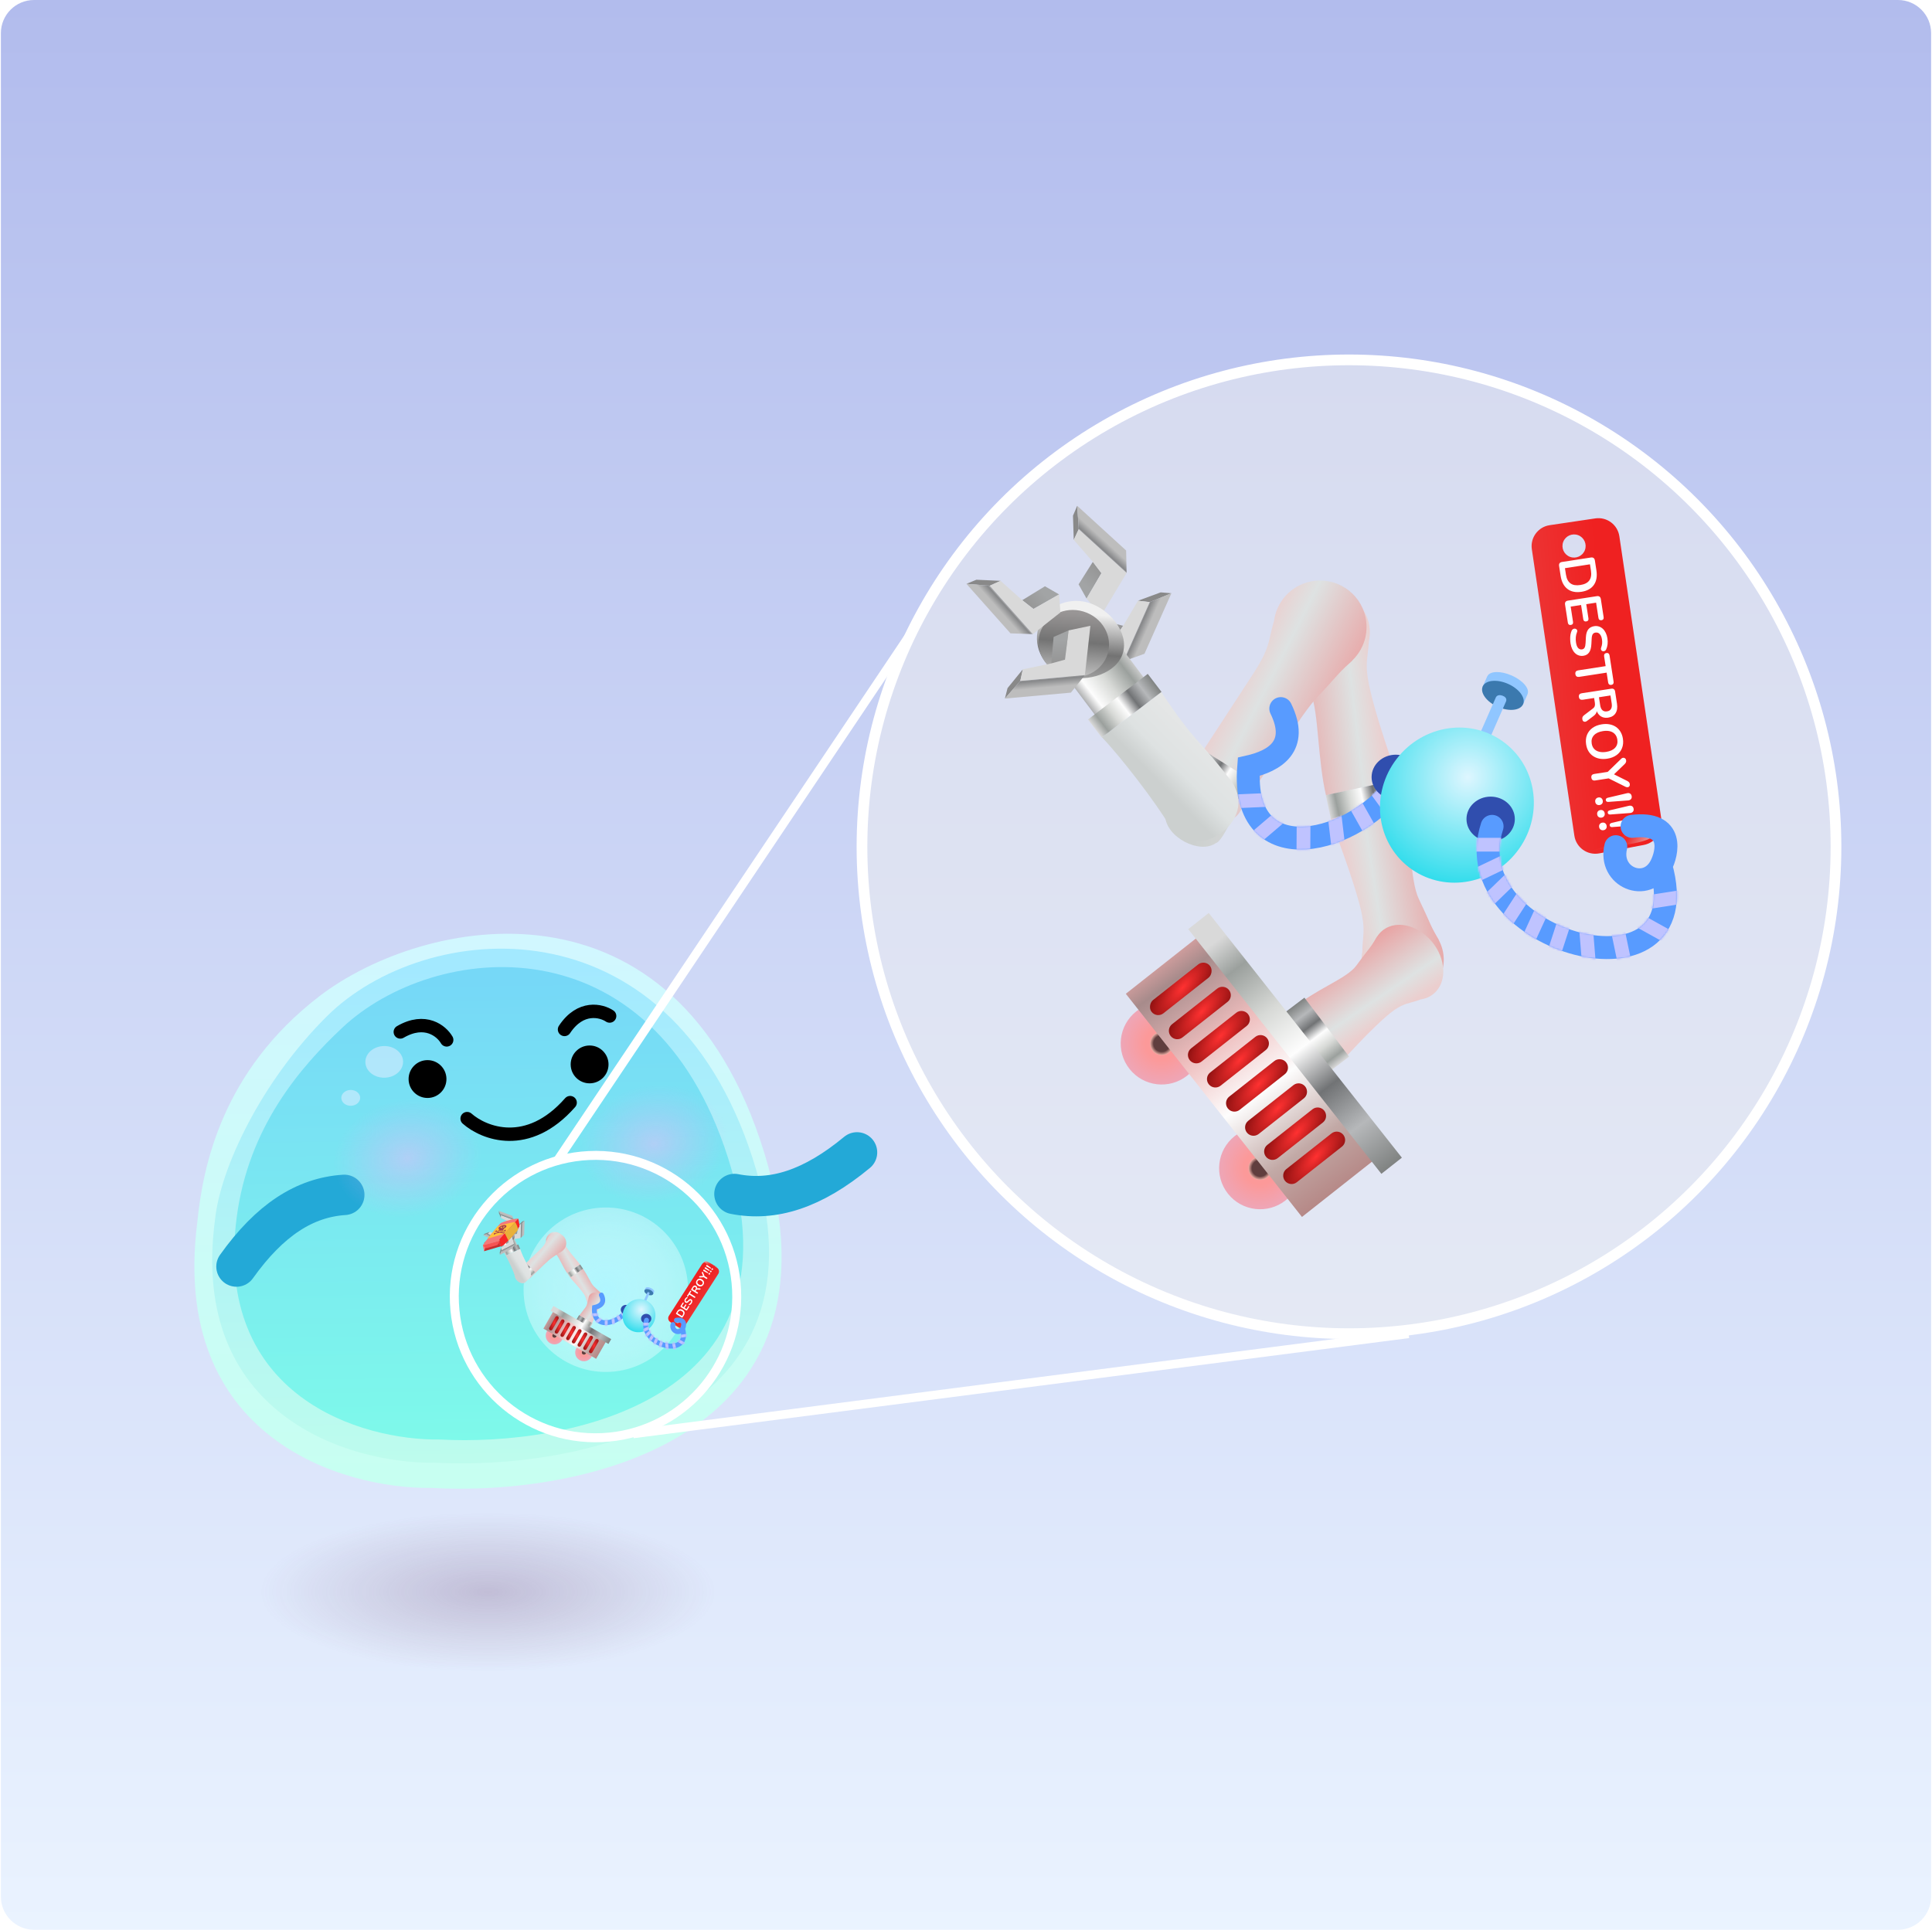<svg width="1081" height="1080" viewBox="0 0 1081 1080" fill="none" xmlns="http://www.w3.org/2000/svg">
<g clip-path="url(#clip0_832_6195)">
<path d="M0.5 18.549C0.5 8.304 8.805 0 19.049 0H1061.95C1072.2 0 1080.5 8.305 1080.5 18.549V1061.45C1080.5 1071.7 1072.2 1080 1061.95 1080H19.049C8.804 1080 0.5 1071.7 0.5 1061.45V18.549Z" fill="url(#paint0_linear_832_6195)"/>
<circle cx="754.791" cy="473.901" r="272.492" fill="#F1F1F1" fill-opacity="0.5" stroke="white" stroke-width="6"/>
<path d="M427.628 645.174C378 483.797 236.412 513.096 178.531 557.676C124.246 599.486 113.439 652.824 110.364 684.294C95.194 804.623 191.491 833.381 241.536 832.719C324.245 837.445 477.256 806.552 427.628 645.174Z" fill="url(#paint1_linear_832_6195)"/>
<path d="M421.073 648.097C373.717 501.508 237.656 514.372 182.922 568.757C145.968 605.475 123.278 653.93 120.317 682.524C105.735 791.86 195.142 819.243 242.999 818.609C322.089 822.851 468.43 794.686 421.073 648.097Z" fill="url(#paint2_linear_832_6195)"/>
<path d="M407.46 648.357C364.503 513.103 242.402 527.31 191.576 575.107C167.975 597.301 139.061 630.663 132.441 681.269C119.247 782.139 202.706 806.209 246.085 805.635C317.775 809.565 450.416 783.611 407.46 648.357Z" fill="url(#paint3_linear_832_6195)"/>
<path d="M479.523 644.944C454.732 665.481 432.608 672.508 410.942 668.234" stroke="#23A9D7" stroke-width="22.608" stroke-linecap="round"/>
<circle cx="46.007" cy="46.007" r="46.007" transform="matrix(-1 0.013 0.013 1 384.373 675.201)" fill="url(#paint4_radial_832_6195)"/>
<circle cx="46.007" cy="46.007" r="46.007" transform="matrix(-1 0.013 0.013 1 384.373 675.201)" fill="white" fill-opacity="0.2"/>
<path d="M132.32 708.827C151.011 682.616 170.59 670.147 192.628 668.717" stroke="#23A9D7" stroke-width="22.608" stroke-linecap="round"/>
<g opacity="0.6" filter="url(#filter0_f_832_6195)">
<ellipse cx="10.555" cy="8.866" rx="10.555" ry="8.866" transform="matrix(-1 0.013 0.013 1 225.426 585.282)" fill="#D7ECFF"/>
</g>
<g opacity="0.6" filter="url(#filter1_f_832_6195)">
<ellipse cx="5.277" cy="4.433" rx="5.277" ry="4.433" transform="matrix(-1 0.013 0.013 1 201.469 609.925)" fill="#D7ECFF"/>
</g>
<ellipse cx="52.476" cy="41.481" rx="52.476" ry="41.481" transform="matrix(0.995 -0.099 0.099 0.995 171.641 612.178)" fill="url(#paint5_radial_832_6195)"/>
<ellipse cx="52.476" cy="41.481" rx="52.476" ry="41.481" transform="matrix(0.995 -0.099 0.099 0.995 309.605 603.987)" fill="url(#paint6_radial_832_6195)"/>
<circle cx="10.588" cy="10.588" r="10.588" transform="matrix(-1 0.013 0.013 1 340.346 584.981)" fill="black"/>
<circle cx="10.588" cy="10.588" r="10.588" transform="matrix(-1 0.013 0.013 1 249.658 593.167)" fill="black"/>
<path d="M261.367 626.036C270.707 634.292 295.31 644.059 319.008 617.085" stroke="black" stroke-width="7.486" stroke-linecap="round"/>
<path d="M249.938 581.987C247.125 577.111 237.995 569.395 223.975 577.539" stroke="black" stroke-width="7.486" stroke-linecap="round"/>
<path d="M341.102 568.623C336.42 565.497 324.817 562.623 315.855 576.135" stroke="black" stroke-width="7.486" stroke-linecap="round"/>
<path opacity="0.5" d="M131.843 890.967C131.843 918.138 195.048 940.164 273.015 940.164C350.982 940.164 414.188 918.138 414.188 890.967C414.188 863.797 350.982 841.771 273.015 841.771C195.048 841.771 131.843 863.797 131.843 890.967Z" fill="url(#paint7_radial_832_6195)" fill-opacity="0.5"/>
<path d="M616.283 320.771L607.951 335.01L603.502 327.029L611.467 314.434L616.283 320.771Z" fill="url(#paint8_linear_832_6195)"/>
<path d="M602.722 283.076L603.59 296.159L600.788 302.148L600.36 288.624L602.722 283.076Z" fill="#898989"/>
<path fill-rule="evenodd" clip-rule="evenodd" d="M630.376 320.64L616.091 344.455L607.951 335.01L616.283 320.771L611.467 314.434L600.788 302.148L603.59 296.159L616.983 308.399L630.376 320.64Z" fill="#D9D9D9"/>
<path d="M603.59 296.159L602.722 283.076L630.091 308.089L630.376 320.64L616.983 308.399L603.59 296.159Z" fill="url(#paint9_linear_832_6195)"/>
<path d="M623.958 356.795L607.814 353.393L613.979 346.648L628.446 350.222L623.958 356.795Z" fill="url(#paint10_linear_832_6195)"/>
<path d="M655.431 332.011L643.293 336.97L636.726 336.206L649.42 331.523L655.431 332.011Z" fill="#898989"/>
<path fill-rule="evenodd" clip-rule="evenodd" d="M628.538 370.123L601.428 364.101L607.814 353.393L623.958 356.795L628.446 350.222L636.726 336.206L643.293 336.97L635.915 353.547L628.538 370.123Z" fill="#D9D9D9"/>
<path d="M643.293 336.97L655.431 332.011L640.354 365.884L628.538 370.123L635.915 353.547L643.293 336.97Z" fill="url(#paint11_linear_832_6195)"/>
<path fill-rule="evenodd" clip-rule="evenodd" d="M741.919 445.099L781.828 436.37C781.081 433.372 779.461 428.499 777.475 422.522C774.144 412.502 769.782 399.378 766.772 386.781C764.058 375.419 764.614 370.956 765.271 365.681C765.518 363.7 765.779 361.605 765.887 358.987C768.003 349.708 764.174 339.706 755.646 334.38C744.879 327.656 730.699 330.933 723.975 341.7C719.585 348.728 719.457 357.21 722.892 364.123L722.814 364.151C725.941 369.897 726.601 371.538 728.142 375.369C729.146 377.868 730.525 381.297 733.207 387.404C735.712 393.11 736.637 403.04 737.682 414.27C738.607 424.204 739.627 435.155 741.919 445.099Z" fill="url(#paint12_linear_832_6195)"/>
<path fill-rule="evenodd" clip-rule="evenodd" d="M784.259 448.737L744.457 457.531C745.304 460.491 746.968 465.068 749.007 470.676C752.443 480.129 756.945 492.512 760.397 505.022C763.504 516.283 763.103 520.762 762.629 526.058C762.451 528.045 762.263 530.147 762.246 532.766C760.452 542.114 764.626 551.977 773.333 557.004C784.327 563.352 798.385 559.585 804.732 548.591C808.875 541.415 808.709 532.935 805.037 526.144L805.114 526.114C801.789 520.48 801.073 518.863 799.4 515.087C798.31 512.625 796.813 509.245 793.921 503.236C791.263 497.712 790.277 488.828 789.144 478.61C788.106 469.253 786.944 458.777 784.259 448.737Z" fill="url(#paint13_linear_832_6195)"/>
<rect width="40.898" height="13.492" transform="matrix(0.978 -0.21 -0.21 -0.978 744.631 458.204)" fill="url(#paint14_linear_832_6195)"/>
<path fill-rule="evenodd" clip-rule="evenodd" d="M723.696 564.266L748.353 596.21C750.12 594.631 752.689 591.884 755.838 588.517C761.145 582.843 768.097 575.41 775.623 568.849C782.397 562.944 785.843 562.012 789.916 560.91C791.445 560.496 793.063 560.059 794.979 559.325C802.607 558.207 807.873 551.778 807.54 542.806C807.12 531.477 797.93 520.383 787.014 518.028C779.888 516.491 773.789 519.057 770.529 524.174L770.472 524.117C767.895 528.604 767.046 529.686 765.063 532.212C763.771 533.859 761.997 536.12 758.947 540.339C756.144 544.218 750.127 547.608 743.207 551.507C736.87 555.077 729.775 559.075 723.696 564.266Z" fill="url(#paint15_linear_832_6195)"/>
<rect width="41.424" height="13.492" transform="matrix(-0.604 -0.797 -0.797 0.604 754.877 591.37)" fill="url(#paint16_linear_832_6195)"/>
<path d="M680.196 471.895C684.696 470.877 693.628 448.814 697.532 437.91L672.444 424.188C666.454 431.692 651.564 449.375 651.915 456.66C652.494 468.686 671.294 478.177 680.196 471.895Z" fill="url(#paint17_linear_832_6195)"/>
<path fill-rule="evenodd" clip-rule="evenodd" d="M756.603 369.659C762.901 363.613 766.006 354.536 764.02 345.379C760.977 331.351 747.138 322.445 733.109 325.488C722.003 327.897 714.108 337.073 712.81 347.752C711.922 350.585 711.399 352.918 710.904 355.123C709.588 360.989 708.475 365.951 701.245 377.005C692.01 391.125 674.71 417.698 665.794 431.398L663.727 434.574C661.524 437.96 661.284 442.292 663.51 445.663C665.652 448.907 668.577 452.732 671.543 454.738C676.146 457.851 679.094 459.025 684.149 459.471C687.994 459.811 691.618 457.752 693.692 454.496C694.521 453.195 695.377 451.848 696.256 450.464C697.184 449.002 698.137 447.499 699.111 445.964C712.384 425.038 729.368 398.261 736.729 390.493C741.916 385.019 744.694 381.896 746.718 379.621C749.821 376.132 751.15 374.637 756.675 369.717L756.603 369.659Z" fill="url(#paint18_linear_832_6195)"/>
<rect width="35.887" height="12.664" transform="matrix(-0.847 -0.532 -0.532 0.847 703.518 438.852)" fill="url(#paint19_linear_832_6195)"/>
<rect width="28.632" height="34.403" transform="matrix(-0.601 -0.799 -0.799 0.601 642.9 383.073)" fill="url(#paint20_linear_832_6195)"/>
<path d="M616.573 412.64L649.743 387.316C669.733 417.231 670.489 412.991 688.353 436.389C706.218 459.788 667.308 484.425 654.461 462.265C647.151 449.655 627.04 423.506 616.573 412.64Z" fill="url(#paint21_linear_832_6195)"/>
<rect width="42.057" height="12.664" transform="matrix(0.795 -0.607 -0.607 -0.795 616.441 412.739)" fill="url(#paint22_linear_832_6195)"/>
<path d="M581.035 351.356C577.647 362.711 584.659 374.828 596.697 378.419C608.735 382.01 624.9 376.809 628.288 365.453C631.676 354.098 621.003 340.889 608.965 337.298C596.928 333.707 584.423 340.001 581.035 351.356Z" fill="url(#paint23_linear_832_6195)"/>
<ellipse cx="19.812" cy="18.689" rx="19.812" ry="18.689" transform="matrix(-0.958 -0.286 -0.286 0.958 625.148 347.902)" fill="url(#paint24_linear_832_6195)"/>
<circle cx="22.936" cy="22.936" r="22.936" transform="matrix(-0.62 -0.785 -0.785 0.62 682.221 587.799)" fill="url(#paint25_radial_832_6195)"/>
<circle cx="6.553" cy="6.553" r="6.553" transform="matrix(-0.62 -0.785 -0.785 0.62 659.211 585.088)" fill="url(#paint26_radial_832_6195)"/>
<circle cx="22.936" cy="22.936" r="22.936" transform="matrix(-0.62 -0.785 -0.785 0.62 737.285 657.602)" fill="url(#paint27_radial_832_6195)"/>
<circle cx="6.553" cy="6.553" r="6.553" transform="matrix(-0.62 -0.785 -0.785 0.62 714.277 654.892)" fill="url(#paint28_radial_832_6195)"/>
<path d="M769.873 648.394L671.313 523.505L629.917 556.174L728.477 681.063L769.873 648.394Z" fill="url(#paint29_linear_832_6195)"/>
<path d="M784.379 647.895L676.309 510.955L664.851 519.998L772.92 656.937L784.379 647.895Z" fill="url(#paint30_linear_832_6195)"/>
<rect x="674.082" y="536.856" width="9.413" height="41.572" rx="4.677" transform="rotate(51.72 674.082 536.856)" fill="url(#paint31_radial_832_6195)"/>
<path d="M681.071 553.262C683.099 551.662 686.058 552.032 687.658 554.059C689.258 556.087 688.93 559.051 686.903 560.651L661.611 580.61C659.584 582.211 656.624 581.841 655.024 579.813C653.424 577.785 653.752 574.821 655.78 573.221L681.071 553.262Z" fill="url(#paint32_radial_832_6195)"/>
<path d="M691.731 566.77C693.759 565.17 696.718 565.54 698.318 567.568C699.918 569.595 699.59 572.56 697.563 574.16L672.272 594.119C670.244 595.719 667.285 595.349 665.684 593.321C664.084 591.294 664.412 588.33 666.44 586.729L691.731 566.77Z" fill="url(#paint33_radial_832_6195)"/>
<path d="M702.391 580.279C704.419 578.678 707.378 579.048 708.978 581.076C710.578 583.104 710.25 586.068 708.223 587.668L682.932 607.627C680.904 609.227 677.945 608.857 676.345 606.83C674.744 604.802 675.072 601.838 677.1 600.238L702.391 580.279Z" fill="url(#paint34_radial_832_6195)"/>
<path d="M713.051 593.786C715.079 592.186 718.038 592.556 719.638 594.584C721.239 596.611 720.911 599.575 718.883 601.176L693.592 621.135C691.564 622.735 688.605 622.365 687.005 620.337C685.405 618.31 685.733 615.345 687.76 613.745L713.051 593.786Z" fill="url(#paint35_radial_832_6195)"/>
<path d="M723.713 607.295C725.741 605.695 728.7 606.065 730.301 608.093C731.901 610.12 731.573 613.085 729.545 614.685L704.254 634.644C702.226 636.244 699.267 635.874 697.667 633.847C696.067 631.819 696.395 628.855 698.422 627.255L723.713 607.295Z" fill="url(#paint36_radial_832_6195)"/>
<path d="M734.374 620.803C736.401 619.203 739.361 619.573 740.961 621.6C742.561 623.628 742.233 626.592 740.205 628.192L714.914 648.152C712.886 649.752 709.927 649.382 708.327 647.354C706.727 645.327 707.055 642.362 709.082 640.762L734.374 620.803Z" fill="url(#paint37_radial_832_6195)"/>
<path d="M745.034 634.311C747.061 632.711 750.021 633.081 751.621 635.109C753.221 637.136 752.893 640.101 750.865 641.701L725.574 661.66C723.547 663.26 720.587 662.89 718.987 660.863C717.387 658.835 717.715 655.871 719.743 654.27L745.034 634.311Z" fill="url(#paint38_radial_832_6195)"/>
<path d="M578.241 340.809L592.592 332.67L584.671 328.114L571.97 335.908L578.241 340.809Z" fill="url(#paint39_linear_832_6195)"/>
<path d="M540.733 326.743L553.803 327.786L559.829 325.065L546.312 324.455L540.733 326.743Z" fill="#898989"/>
<path fill-rule="evenodd" clip-rule="evenodd" d="M577.921 354.899L593.31 342.754L592.592 332.67L578.241 340.809L571.97 335.908L559.829 325.065L553.803 327.786L565.862 341.342L577.921 354.899Z" fill="#D9D9D9"/>
<path d="M553.803 327.786L540.733 326.743L565.376 354.445L577.921 354.899L565.862 341.342L553.803 327.786Z" fill="url(#paint40_linear_832_6195)"/>
<path d="M595.895 369.181L597.896 352.805L589.52 356.457L588.224 371.303L595.895 369.181Z" fill="url(#paint41_linear_832_6195)"/>
<path d="M562.264 390.947L570.882 381.066L572.283 374.604L563.747 385.102L562.264 390.947Z" fill="#898989"/>
<path fill-rule="evenodd" clip-rule="evenodd" d="M607.025 377.825L610.095 350.225L597.896 352.805L595.895 369.181L588.224 371.303L572.283 374.604L570.882 381.066L588.954 379.446L607.025 377.825Z" fill="#D9D9D9"/>
<path d="M570.882 381.066L562.264 390.947L599.193 387.636L607.025 377.825L588.954 379.446L570.882 381.066Z" fill="url(#paint42_linear_832_6195)"/>
<g filter="url(#filter2_d_832_6195)">
<path fill-rule="evenodd" clip-rule="evenodd" d="M856.112 305.398C855.151 298.929 859.617 292.906 866.087 291.946L891.623 288.156C898.092 287.196 904.115 291.662 905.075 298.132L928.65 456.972C929.622 463.522 925.25 469.67 918.744 470.903L893.825 475.623C887.217 476.874 880.895 472.378 879.907 465.726L856.112 305.398ZM877.415 309.657C874.07 308.378 872.396 304.629 873.675 301.284C874.955 297.94 878.703 296.265 882.048 297.545C885.393 298.824 887.067 302.573 885.788 305.918C884.508 309.263 880.76 310.937 877.415 309.657Z" fill="url(#paint43_linear_832_6195)"/>
</g>
<path d="M872.353 316.738C872.256 316.113 872.343 315.605 872.612 315.215C872.903 314.841 873.361 314.605 873.986 314.509L890.142 312.016C890.767 311.92 891.265 312.008 891.636 312.28C892.03 312.568 892.275 313.024 892.371 313.649L893.221 319.158C893.738 322.508 893.275 325.225 891.833 327.308C890.394 329.41 888.065 330.709 884.847 331.206C883.238 331.454 881.772 331.438 880.45 331.157C879.149 330.893 878.003 330.372 877.011 329.595C876.022 328.837 875.2 327.839 874.544 326.603C873.91 325.383 873.463 323.931 873.203 322.246L872.353 316.738ZM875.626 317.977L876.178 321.555C876.359 322.728 876.657 323.719 877.072 324.527C877.51 325.351 878.056 326.003 878.711 326.484C879.389 326.98 880.185 327.303 881.099 327.452C882.033 327.599 883.086 327.582 884.26 327.401C886.607 327.039 888.269 326.191 889.246 324.858C890.222 323.525 890.532 321.704 890.176 319.395L889.624 315.817L875.626 317.977ZM875.69 338.366C875.594 337.742 875.68 337.234 875.949 336.844C876.24 336.469 876.698 336.234 877.323 336.138L893.48 333.645C894.104 333.549 894.602 333.636 894.974 333.909C895.367 334.197 895.612 334.653 895.708 335.278L897.272 345.415C897.345 345.888 897.278 346.267 897.07 346.551C896.865 346.854 896.535 347.04 896.08 347.11C895.607 347.183 895.218 347.108 894.912 346.884C894.628 346.675 894.449 346.335 894.376 345.862L893.053 337.286L887.544 338.136L888.771 346.087C888.847 346.579 888.781 346.967 888.573 347.251C888.365 347.535 888.024 347.714 887.551 347.787C887.078 347.86 886.699 347.792 886.415 347.584C886.131 347.376 885.951 347.026 885.875 346.534L884.648 338.583L878.827 339.481L880.151 348.056C880.224 348.53 880.156 348.908 879.948 349.192C879.743 349.495 879.403 349.683 878.93 349.756C878.457 349.829 878.077 349.752 877.79 349.525C877.506 349.317 877.327 348.976 877.254 348.503L875.69 338.366ZM878.744 360.044C878.616 359.211 878.554 358.368 878.558 357.515C878.543 356.665 878.601 355.851 878.733 355.075C878.885 354.296 879.104 353.584 879.392 352.938C879.567 352.563 879.805 352.284 880.106 352.101C880.407 351.919 880.712 351.824 881.021 351.815C881.352 351.822 881.645 351.903 881.902 352.057C882.18 352.227 882.371 352.459 882.474 352.754C882.578 353.048 882.544 353.392 882.372 353.787C882.008 354.696 881.784 355.631 881.7 356.594C881.616 357.557 881.653 358.549 881.811 359.571C882.042 361.067 882.456 362.117 883.053 362.723C883.669 363.325 884.375 363.565 885.17 363.443C885.833 363.34 886.315 363.014 886.618 362.463C886.923 361.932 887.109 361.06 887.174 359.849L887.345 356.624C887.446 354.768 887.873 353.326 888.625 352.299C889.399 351.288 890.525 350.668 892.001 350.441C892.929 350.298 893.8 350.357 894.616 350.619C895.432 350.88 896.166 351.31 896.821 351.907C897.478 352.522 898.021 353.281 898.451 354.184C898.903 355.103 899.218 356.139 899.396 357.294C899.571 358.43 899.596 359.531 899.47 360.597C899.343 361.663 899.069 362.645 898.645 363.544C898.484 363.879 898.259 364.117 897.971 364.258C897.685 364.419 897.387 364.494 897.075 364.484C896.782 364.471 896.516 364.376 896.276 364.2C896.035 364.024 895.871 363.778 895.784 363.462C895.699 363.165 895.74 362.8 895.906 362.368C896.195 361.606 896.369 360.852 896.429 360.107C896.488 359.361 896.454 358.572 896.325 357.739C896.191 356.868 895.952 356.139 895.61 355.553C895.267 354.966 894.843 354.537 894.336 354.267C893.851 354.012 893.305 353.931 892.7 354.025C892.018 354.13 891.504 354.442 891.158 354.96C890.83 355.476 890.638 356.3 890.58 357.433L890.405 360.629C890.296 362.565 889.886 364.052 889.175 365.092C888.466 366.151 887.402 366.79 885.982 367.009C885.073 367.149 884.221 367.087 883.424 366.823C882.63 366.577 881.914 366.145 881.276 365.526C880.641 364.926 880.107 364.166 879.674 363.244C879.241 362.322 878.931 361.256 878.744 360.044ZM881.462 377.277C881.371 376.69 881.462 376.211 881.734 375.84C882.028 375.484 882.468 375.261 883.055 375.171L898.388 372.805L897.534 367.268C897.458 366.776 897.531 366.367 897.752 366.043C897.995 365.734 898.353 365.543 898.826 365.47C899.318 365.394 899.708 365.469 899.995 365.697C900.304 365.94 900.496 366.307 900.572 366.799L902.842 381.508C902.918 382 902.843 382.399 902.619 382.705C902.417 383.027 902.07 383.226 901.578 383.302C901.104 383.375 900.704 383.291 900.376 383.051C900.07 382.827 899.879 382.469 899.803 381.977L898.949 376.44L883.616 378.805C883.029 378.896 882.542 378.816 882.155 378.566C881.786 378.312 881.555 377.883 881.462 377.277ZM883.438 390.086C883.347 389.499 883.438 389.02 883.71 388.648C884.004 388.293 884.445 388.07 885.032 387.979L901.557 385.43C902.163 385.336 902.642 385.427 902.995 385.702C903.366 385.974 903.597 386.404 903.688 386.991L904.743 393.834C905.082 396.03 904.814 397.806 903.938 399.162C903.08 400.515 901.705 401.337 899.812 401.63C898.582 401.819 897.48 401.708 896.505 401.297C895.534 400.904 894.733 400.233 894.102 399.284C893.471 398.335 893.043 397.131 892.818 395.674L893.283 395.863L893.428 396.8C893.547 397.577 893.462 398.278 893.171 398.904C892.883 399.549 892.365 400.152 891.619 400.713L888 403.452C887.638 403.74 887.266 403.904 886.884 403.944C886.503 403.983 886.169 403.89 885.882 403.663C885.614 403.433 885.44 403.062 885.361 402.551C885.282 402.04 885.322 401.607 885.481 401.253C885.658 400.897 885.955 400.56 886.372 400.244L891.21 396.561C891.802 396.121 892.165 395.648 892.3 395.143C892.457 394.654 892.48 394.049 892.369 393.33L891.953 390.633L885.592 391.614C885.006 391.704 884.518 391.624 884.131 391.374C883.762 391.121 883.531 390.691 883.438 390.086ZM894.65 390.216L895.334 394.646C895.535 395.952 895.952 396.896 896.584 397.476C897.238 398.073 898.105 398.288 899.184 398.122C900.244 397.958 900.987 397.495 901.411 396.732C901.858 395.984 901.981 394.958 901.779 393.651L901.096 389.222L894.65 390.216ZM887.467 416.577C887.169 414.646 887.334 412.886 887.961 411.297C888.591 409.727 889.611 408.426 891.022 407.395C892.451 406.36 894.207 405.682 896.289 405.361C897.86 405.119 899.306 405.128 900.625 405.39C901.964 405.648 903.142 406.126 904.16 406.821C905.2 407.533 906.047 408.439 906.702 409.54C907.378 410.656 907.828 411.943 908.053 413.401C908.354 415.351 908.19 417.111 907.56 418.681C906.949 420.248 905.938 421.547 904.528 422.579C903.117 423.611 901.371 424.287 899.288 424.608C897.717 424.851 896.262 424.843 894.924 424.584C893.586 424.325 892.396 423.84 891.356 423.128C890.319 422.436 889.462 421.531 888.786 420.414C888.132 419.314 887.692 418.035 887.467 416.577ZM890.591 416.095C890.781 417.326 891.225 418.323 891.925 419.087C892.627 419.87 893.552 420.406 894.702 420.694C895.854 421 897.177 421.038 898.673 420.808C900.944 420.457 902.626 419.675 903.718 418.46C904.812 417.264 905.216 415.738 904.93 413.883C904.743 412.671 904.298 411.674 903.596 410.891C902.913 410.105 901.995 409.558 900.843 409.252C899.713 408.961 898.391 408.932 896.876 409.166C894.624 409.514 892.942 410.296 891.832 411.514C890.721 412.732 890.307 414.259 890.591 416.095ZM890.408 435.257C890.317 434.67 890.408 434.191 890.68 433.82C890.974 433.464 891.424 433.24 892.03 433.147L900.662 431.815L898.594 432.919L907.164 424.591C907.466 424.292 907.809 424.123 908.19 424.083C908.593 424.06 908.949 424.17 909.258 424.413C909.586 424.653 909.789 425.029 909.868 425.54C909.927 425.918 909.885 426.274 909.742 426.606C909.602 426.957 909.356 427.305 909.002 427.65L902.574 433.845L902.451 433.05L910.452 437.049C910.915 437.287 911.254 437.535 911.468 437.793C911.701 438.048 911.85 438.383 911.914 438.8C911.99 439.292 911.916 439.691 911.692 439.997C911.49 440.319 911.199 440.509 910.821 440.567C910.445 440.645 910.027 440.574 909.567 440.354L898.922 435.048L901.223 435.449L892.591 436.781C891.322 436.977 890.595 436.469 890.408 435.257ZM898.485 447.853C898.43 447.494 898.5 447.192 898.695 446.949C898.893 446.724 899.197 446.561 899.607 446.459L910.323 443.934C911.014 443.769 911.596 443.834 912.068 444.13C912.559 444.422 912.858 444.919 912.967 445.619C913.072 446.301 912.933 446.845 912.55 447.253C912.189 447.677 911.654 447.915 910.945 447.966L899.967 448.788C899.547 448.833 899.208 448.769 898.949 448.596C898.692 448.441 898.538 448.194 898.485 447.853ZM892.579 448.764C892.48 448.121 892.598 447.57 892.935 447.111C893.274 446.671 893.756 446.403 894.38 446.306C894.986 446.213 895.507 446.326 895.944 446.646C896.403 446.983 896.682 447.472 896.782 448.116C896.884 448.779 896.764 449.32 896.422 449.741C896.102 450.178 895.639 450.444 895.033 450.537C894.408 450.633 893.868 450.523 893.412 450.206C892.959 449.907 892.682 449.427 892.579 448.764ZM899.572 454.896C899.517 454.537 899.586 454.235 899.781 453.992C899.979 453.768 900.284 453.604 900.694 453.502L911.409 450.977C912.101 450.812 912.683 450.877 913.155 451.173C913.646 451.465 913.945 451.962 914.053 452.662C914.158 453.344 914.02 453.888 913.637 454.296C913.276 454.72 912.741 454.958 912.032 455.009L901.053 455.831C900.634 455.876 900.295 455.812 900.036 455.639C899.779 455.485 899.625 455.237 899.572 454.896ZM893.666 455.808C893.567 455.164 893.685 454.613 894.021 454.154C894.36 453.714 894.842 453.446 895.467 453.349C896.073 453.256 896.594 453.369 897.031 453.69C897.49 454.026 897.769 454.516 897.868 455.159C897.971 455.822 897.851 456.364 897.509 456.785C897.189 457.222 896.726 457.487 896.12 457.58C895.495 457.677 894.955 457.566 894.499 457.249C894.046 456.951 893.768 456.47 893.666 455.808ZM900.659 461.94C900.603 461.58 900.673 461.278 900.868 461.035C901.066 460.811 901.37 460.648 901.781 460.546L912.496 458.02C913.188 457.855 913.77 457.921 914.242 458.216C914.733 458.509 915.032 459.005 915.14 459.705C915.245 460.387 915.106 460.932 914.724 461.339C914.363 461.763 913.828 462.001 913.118 462.052L902.14 462.874C901.721 462.919 901.382 462.855 901.122 462.682C900.866 462.528 900.711 462.28 900.659 461.94ZM894.753 462.851C894.653 462.207 894.772 461.656 895.108 461.197C895.447 460.757 895.929 460.489 896.554 460.393C897.16 460.299 897.681 460.413 898.118 460.733C898.577 461.069 898.856 461.559 898.955 462.202C899.057 462.865 898.938 463.407 898.595 463.828C898.275 464.265 897.812 464.53 897.207 464.623C896.582 464.72 896.042 464.609 895.586 464.292C895.133 463.994 894.855 463.513 894.753 462.851Z" fill="white"/>
<path d="M911.3 465.452C905.723 469.749 898.123 473.89 891.301 475.959C918.399 471.149 924.389 471.505 927.597 464.211C927.22 464.416 926.716 464.47 926.139 464.401C923.545 464.095 913.369 463.857 911.3 465.452Z" fill="url(#paint44_linear_832_6195)"/>
<mask id="mask0_832_6195" style="mask-type:alpha" maskUnits="userSpaceOnUse" x="826" y="455" width="113" height="82">
<path d="M834.852 462.473C813.59 527.674 952.129 565.014 929.282 484.583M929.282 484.583C932.928 477.579 937.285 459.505 913.179 462.473M929.282 484.583C921.38 499.764 899.936 490.986 904.064 473.867" stroke="url(#paint45_linear_832_6195)" stroke-width="12.841" stroke-linecap="round"/>
<path d="M834.852 462.473C813.59 527.674 952.129 565.014 929.282 484.583M929.282 484.583C932.928 477.579 937.285 459.505 913.179 462.473M929.282 484.583C921.38 499.764 899.936 490.986 904.064 473.867" stroke="url(#paint46_linear_832_6195)" stroke-width="12.841" stroke-linecap="round"/>
</mask>
<g mask="url(#mask0_832_6195)">
<path d="M841.75 472.735H823.949M844.033 481.18L823.949 490.765M846.315 490.765L831.709 504.915M853.161 500.122L841.75 517.695M863.938 506.796L853.161 530.247M876.226 512.94L867.996 538.235M887.179 516.325L889.233 541.886M904.598 517.695L909.619 541.886M916.15 514.728L934.636 524.998M922.084 504.915L943.993 501.491" stroke="#BFC3FF" stroke-width="7.705" stroke-linecap="round"/>
</g>
<path d="M716.644 396.572C726.977 417.668 713.2 425.849 698.679 429.152C693.96 489.308 759.547 472.759 783.756 436.437" stroke="#589BFF" stroke-width="12.841" stroke-linecap="round"/>
<mask id="mask1_832_6195" style="mask-type:alpha" maskUnits="userSpaceOnUse" x="692" y="407" width="94" height="69">
<path d="M721.288 413.673C728.711 429.642 709.418 442.476 698.678 429.151C694.23 485.852 752.244 474.406 779.195 442.489" stroke="url(#paint47_linear_832_6195)" stroke-width="12.841" stroke-linecap="round"/>
<path d="M721.288 413.673C728.711 429.642 709.418 442.476 698.678 429.151C694.23 485.852 752.244 474.406 779.195 442.489" stroke="url(#paint48_linear_832_6195)" stroke-width="12.841" stroke-linecap="round"/>
</mask>
<g mask="url(#mask1_832_6195)">
<path d="M782.154 400.275L799.605 396.765M781.582 409.004L803.161 414.441M781.234 418.851L798.344 429.843M776.367 429.374L791.019 444.352M767.119 438.043L782.308 458.908M756.283 446.489L769.34 469.664M746.213 451.968L749.239 477.432M729.406 456.745L729.254 481.451M717.496 456.114L701.398 469.828M709.743 447.664L687.589 448.628" stroke="#BFC3FF" stroke-width="7.705" stroke-linecap="round"/>
</g>
<ellipse cx="780.968" cy="434.916" rx="13.525" ry="12.545" fill="#304EAE"/>
<path fill-rule="evenodd" clip-rule="evenodd" d="M832.252 378.339C833.722 375.507 839.718 375.359 845.819 378.043C851.985 380.756 855.945 385.344 854.731 388.34L854.77 388.357L852.086 394.389L829.549 384.363L832.233 378.33L832.252 378.339Z" fill="#90C6FF"/>
<ellipse cx="840.905" cy="389.154" rx="12.346" ry="7.04" transform="rotate(23.75 840.905 389.154)" fill="#3B79AE"/>
<path d="M836.976 390.281C836.976 390.281 837.819 388.235 840.818 389.392C843.817 390.55 842.578 392.744 842.578 392.744L831.676 417.547L826.073 415.084L836.976 390.281Z" fill="#90C6FF"/>
<ellipse cx="815.177" cy="450.591" rx="42.506" ry="43.936" transform="rotate(37.69 815.177 450.591)" fill="url(#paint49_radial_832_6195)"/>
<ellipse cx="834.06" cy="458.379" rx="13.525" ry="12.545" fill="#304EAE"/>
<path d="M834.852 462.473C813.59 527.674 952.129 565.014 929.282 484.583M929.282 484.583C932.928 477.579 937.285 459.505 913.179 462.473M929.282 484.583C921.38 499.764 899.936 490.986 904.064 473.867" stroke="#589BFF" stroke-width="12.841" stroke-linecap="round"/>
<mask id="mask2_832_6195" style="mask-type:alpha" maskUnits="userSpaceOnUse" x="826" y="455" width="113" height="82">
<path d="M834.852 462.473C813.59 527.674 952.129 565.014 929.282 484.583M929.282 484.583C932.928 477.579 937.285 459.505 913.179 462.473M929.282 484.583C921.38 499.764 899.936 490.986 904.064 473.867" stroke="url(#paint50_linear_832_6195)" stroke-width="12.841" stroke-linecap="round"/>
<path d="M834.852 462.473C813.59 527.674 952.129 565.014 929.282 484.583M929.282 484.583C932.928 477.579 937.285 459.505 913.179 462.473M929.282 484.583C921.38 499.764 899.936 490.986 904.064 473.867" stroke="url(#paint51_linear_832_6195)" stroke-width="12.841" stroke-linecap="round"/>
</mask>
<g mask="url(#mask2_832_6195)">
<path d="M841.75 472.735H823.949M844.033 481.18L823.949 490.765M846.315 490.765L831.709 504.915M853.161 500.122L841.75 517.695M863.938 506.796L853.161 530.247M876.226 512.94L867.996 538.235M887.179 516.325L889.233 541.886M904.598 517.695L909.619 541.886M916.15 514.728L934.636 524.998M922.084 504.915L943.993 501.491" stroke="#BFC3FF" stroke-width="7.705" stroke-linecap="round"/>
</g>
<path d="M311.35 650.266L511.7 351.439" stroke="white" stroke-width="4.835"/>
<path d="M354.223 802.5L788.154 746.465" stroke="white" stroke-width="4.835"/>
<circle cx="333.201" cy="725.635" r="79.02" transform="rotate(-2.633 333.201 725.635)" stroke="white" stroke-width="5.019"/>
<path d="M284.879 684.069L284.363 687.558L282.843 686.33L283.419 683.197L284.879 684.069Z" fill="url(#paint52_linear_832_6195)"/>
<path d="M279.182 677.675L280.398 680.2L280.32 681.612L279.156 678.964L279.182 677.675Z" fill="#898989"/>
<path fill-rule="evenodd" clip-rule="evenodd" d="M287.664 682.919L286.731 688.782L284.363 687.558L284.879 684.069L283.419 683.197L280.32 681.612L280.398 680.2L284.031 681.56L287.664 682.919Z" fill="#D9D9D9"/>
<path d="M280.398 680.2L279.182 677.675L286.606 680.452L287.664 682.919L284.031 681.56L280.398 680.2Z" fill="url(#paint53_linear_832_6195)"/>
<path d="M289.276 690.602L285.802 691.215L286.487 689.385L289.642 688.94L289.276 690.602Z" fill="url(#paint54_linear_832_6195)"/>
<path d="M293.541 683.175L291.529 685.127L290.166 685.5L292.31 683.558L293.541 683.175Z" fill="#898989"/>
<path fill-rule="evenodd" clip-rule="evenodd" d="M291.247 692.88L285.39 693.848L285.802 691.215L289.276 690.602L289.642 688.94L290.166 685.5L291.529 685.127L291.388 689.004L291.247 692.88Z" fill="#D9D9D9"/>
<path d="M291.529 685.127L293.541 683.175L293.253 691.096L291.247 692.88L291.388 689.004L291.529 685.127Z" fill="url(#paint55_linear_832_6195)"/>
<path fill-rule="evenodd" clip-rule="evenodd" d="M317.389 712.599L324.608 707.684C324.22 707.149 323.51 706.311 322.64 705.284C321.18 703.563 319.267 701.308 317.665 699.049C316.221 697.013 315.975 696.083 315.684 694.984C315.575 694.572 315.46 694.135 315.273 693.608C314.952 691.598 313.395 689.92 311.278 689.544C308.606 689.069 306.056 690.851 305.581 693.523C305.271 695.267 305.922 696.959 307.155 698.056L307.142 698.068C308.22 698.958 308.482 699.231 309.093 699.868C309.492 700.283 310.039 700.854 311.058 701.851C312.01 702.783 312.986 704.678 314.089 706.822C315.065 708.719 316.141 710.81 317.389 712.599Z" fill="url(#paint56_linear_832_6195)"/>
<path fill-rule="evenodd" clip-rule="evenodd" d="M326.077 709.943L318.884 714.863C319.288 715.382 319.983 716.157 320.835 717.107C322.271 718.708 324.152 720.804 325.834 723.01C327.349 724.996 327.627 725.916 327.955 727.004C328.078 727.413 328.209 727.845 328.414 728.365C328.804 730.362 330.419 731.986 332.547 732.288C335.234 732.67 337.722 730.802 338.103 728.115C338.353 726.361 337.643 724.692 336.373 723.638L336.386 723.626C335.277 722.774 335.006 722.51 334.373 721.895C333.96 721.494 333.394 720.943 332.341 719.982C331.373 719.098 330.469 717.415 329.429 715.478C328.476 713.705 327.41 711.72 326.077 709.943Z" fill="url(#paint57_linear_832_6195)"/>
<rect width="8.743" height="2.884" transform="matrix(0.829 -0.56 -0.56 -0.829 318.973 714.982)" fill="url(#paint58_linear_832_6195)"/>
<path fill-rule="evenodd" clip-rule="evenodd" d="M323.282 737.688L330.721 742.057C330.945 741.603 331.235 740.853 331.591 739.934C332.191 738.385 332.977 736.356 333.946 734.455C334.819 732.743 335.428 732.283 336.148 731.74C336.418 731.536 336.704 731.32 337.026 731.022C338.449 730.191 338.981 728.496 338.199 726.743C337.212 724.53 334.504 723.063 332.151 723.466C330.615 723.73 329.61 724.725 329.372 726.001L329.356 725.994C329.203 727.089 329.121 727.372 328.929 728.031C328.804 728.461 328.633 729.051 328.365 730.131C328.118 731.124 327.195 732.276 326.134 733.601C325.162 734.815 324.073 736.174 323.282 737.688Z" fill="url(#paint59_linear_832_6195)"/>
<rect width="8.856" height="2.884" transform="matrix(-0.858 -0.514 -0.514 0.858 331.629 740.577)" fill="url(#paint60_linear_832_6195)"/>
<path d="M293.213 718.021C294.2 718.029 297.135 713.873 298.48 711.794L293.928 707.714C292.315 708.983 288.353 711.937 288.071 713.47C287.604 716.002 291.054 718.894 293.213 718.021Z" fill="url(#paint61_linear_832_6195)"/>
<path fill-rule="evenodd" clip-rule="evenodd" d="M314.107 700.471C315.713 699.52 316.802 697.783 316.836 695.78C316.887 692.712 314.441 690.183 311.373 690.131C308.944 690.091 306.853 691.615 306.062 693.774C305.739 694.321 305.516 694.781 305.305 695.216C304.745 696.372 304.271 697.351 302.227 699.299C299.615 701.787 294.718 706.473 292.193 708.89L291.608 709.45C290.985 710.047 290.723 710.937 291.022 711.747C291.31 712.527 291.732 713.466 292.251 714.028C293.057 714.9 293.613 715.289 294.644 715.628C295.427 715.887 296.282 715.635 296.873 715.059C297.109 714.828 297.353 714.59 297.603 714.344C297.868 714.085 298.139 713.819 298.417 713.547C302.201 709.839 307.043 705.095 308.954 703.838C310.301 702.952 311.031 702.437 311.563 702.062C312.38 701.488 312.729 701.241 314.119 700.487L314.107 700.471Z" fill="url(#paint62_linear_832_6195)"/>
<rect width="7.672" height="2.707" transform="matrix(-0.703 -0.711 -0.711 0.703 299.68 712.282)" fill="url(#paint63_linear_832_6195)"/>
<rect width="6.121" height="7.355" transform="matrix(-0.403 -0.915 -0.915 0.403 289.785 697.714)" fill="url(#paint64_linear_832_6195)"/>
<path d="M282.864 702.583L291.004 698.931C293.704 706.133 294.069 705.287 296.645 711.029C299.221 716.771 289.92 720 288.328 714.761C287.422 711.78 284.512 705.356 282.864 702.583Z" fill="url(#paint65_linear_832_6195)"/>
<rect width="8.991" height="2.707" transform="matrix(0.912 -0.409 -0.409 -0.912 282.832 702.597)" fill="url(#paint66_linear_832_6195)"/>
<path d="M278.458 688.093C277.198 690.291 278.067 693.155 280.397 694.49C282.727 695.825 286.345 695.532 287.605 693.334C288.864 691.135 287.287 687.865 284.957 686.53C282.627 685.195 279.717 685.895 278.458 688.093Z" fill="url(#paint67_linear_832_6195)"/>
<ellipse cx="4.235" cy="3.995" rx="4.235" ry="3.995" transform="matrix(-0.868 -0.497 -0.497 0.868 287.809 689.528)" fill="url(#paint68_linear_832_6195)"/>
<circle cx="4.903" cy="4.903" r="4.903" transform="matrix(-0.868 -0.497 -0.497 0.868 316.932 745.665)" fill="url(#paint69_radial_832_6195)"/>
<circle cx="1.401" cy="1.401" r="1.401" transform="matrix(-0.868 -0.497 -0.497 0.868 312.152 746.963)" fill="url(#paint70_radial_832_6195)"/>
<circle cx="4.903" cy="4.903" r="4.903" transform="matrix(-0.868 -0.497 -0.497 0.868 333.422 755.116)" fill="url(#paint71_radial_832_6195)"/>
<circle cx="1.401" cy="1.401" r="1.401" transform="matrix(-0.868 -0.497 -0.497 0.868 328.643 756.414)" fill="url(#paint72_radial_832_6195)"/>
<path d="M339.15 750.69L309.639 733.783L304.035 743.565L333.546 760.472L339.15 750.69Z" fill="url(#paint73_linear_832_6195)"/>
<path d="M341.988 749.434L309.629 730.895L308.078 733.603L340.437 752.141L341.988 749.434Z" fill="url(#paint74_linear_832_6195)"/>
<rect x="311.254" y="736.21" width="2.012" height="8.887" rx="1" transform="rotate(29.809 311.254 736.21)" fill="url(#paint75_radial_832_6195)"/>
<path d="M313.948 738.906C314.223 738.427 314.839 738.265 315.318 738.539C315.798 738.814 315.969 739.428 315.694 739.907L312.271 745.883C311.996 746.362 311.38 746.525 310.901 746.25C310.421 745.976 310.25 745.362 310.524 744.883L313.948 738.906Z" fill="url(#paint76_radial_832_6195)"/>
<path d="M317.142 740.735C317.416 740.256 318.033 740.093 318.512 740.368C318.991 740.642 319.162 741.256 318.888 741.735L315.464 747.712C315.189 748.191 314.573 748.354 314.094 748.079C313.615 747.805 313.443 747.19 313.718 746.711L317.142 740.735Z" fill="url(#paint77_radial_832_6195)"/>
<path d="M320.333 742.564C320.608 742.085 321.224 741.922 321.703 742.196C322.182 742.471 322.354 743.085 322.079 743.564L318.655 749.541C318.381 750.02 317.764 750.182 317.285 749.908C316.806 749.633 316.635 749.019 316.909 748.54L320.333 742.564Z" fill="url(#paint78_radial_832_6195)"/>
<path d="M323.524 744.392C323.799 743.913 324.415 743.751 324.895 744.025C325.374 744.3 325.545 744.914 325.271 745.393L321.847 751.369C321.572 751.848 320.956 752.011 320.477 751.736C319.998 751.462 319.826 750.848 320.101 750.369L323.524 744.392Z" fill="url(#paint79_radial_832_6195)"/>
<path d="M326.718 746.221C326.992 745.742 327.609 745.579 328.088 745.854C328.567 746.128 328.738 746.743 328.464 747.222L325.04 753.198C324.766 753.677 324.149 753.84 323.67 753.565C323.191 753.291 323.019 752.677 323.294 752.198L326.718 746.221Z" fill="url(#paint80_radial_832_6195)"/>
<path d="M329.909 748.05C330.184 747.571 330.8 747.408 331.279 747.683C331.758 747.957 331.93 748.571 331.655 749.05L328.232 755.027C327.957 755.506 327.341 755.668 326.861 755.394C326.382 755.119 326.211 754.505 326.485 754.026L329.909 748.05Z" fill="url(#paint81_radial_832_6195)"/>
<path d="M333.101 749.879C333.375 749.4 333.992 749.237 334.471 749.511C334.95 749.786 335.121 750.4 334.847 750.879L331.423 756.855C331.148 757.334 330.532 757.497 330.053 757.223C329.574 756.948 329.402 756.334 329.677 755.855L333.101 749.879Z" fill="url(#paint82_radial_832_6195)"/>
<path d="M278.933 691.078L281.13 688.319L279.196 688.047L277.299 690.607L278.933 691.078Z" fill="url(#paint83_linear_832_6195)"/>
<path d="M270.372 691.281L273.047 690.445L274.025 689.425L271.296 690.382L270.372 691.281Z" fill="#898989"/>
<path fill-rule="evenodd" clip-rule="evenodd" d="M279.994 693.898L282.077 690.262L281.13 688.319L278.933 691.078L277.299 690.607L274.025 689.425L273.047 690.445L276.521 692.172L279.994 693.898Z" fill="#D9D9D9"/>
<path d="M273.047 690.445L270.372 691.281L277.469 694.809L279.994 693.898L276.521 692.172L273.047 690.445Z" fill="url(#paint84_linear_832_6195)"/>
<path d="M284.699 695.297L283.79 691.89L282.42 693.282L283.347 696.33L284.699 695.297Z" fill="url(#paint85_linear_832_6195)"/>
<path d="M279.765 702.297L280.686 699.65L280.449 698.257L279.593 701.02L279.765 702.297Z" fill="#898989"/>
<path fill-rule="evenodd" clip-rule="evenodd" d="M287.596 696.124L286.003 690.405L283.79 691.89L284.699 695.297L283.347 696.33L280.449 698.257L280.686 699.65L284.141 697.887L287.596 696.124Z" fill="#D9D9D9"/>
<path d="M280.686 699.65L279.765 702.297L286.825 698.694L287.596 696.124L284.141 697.887L280.686 699.65Z" fill="url(#paint86_linear_832_6195)"/>
<g filter="url(#filter3_d_832_6195)">
<path fill-rule="evenodd" clip-rule="evenodd" d="M382.969 741.689C382.214 742.866 380.648 743.208 379.471 742.453L374.827 739.472C373.65 738.717 373.308 737.151 374.063 735.974L392.602 707.082C393.367 705.891 394.935 705.515 396.156 706.232L400.833 708.976C402.073 709.703 402.459 711.316 401.682 712.526L382.969 741.689ZM380.138 738.008C380.497 738.684 380.239 739.523 379.563 739.882C378.886 740.241 378.047 739.983 377.689 739.307C377.33 738.63 377.587 737.791 378.264 737.433C378.94 737.074 379.779 737.332 380.138 738.008Z" fill="url(#paint87_linear_832_6195)"/>
</g>
<path d="M381.955 737.198C381.883 737.312 381.798 737.382 381.699 737.407C381.6 737.426 381.493 737.4 381.379 737.327L378.427 735.457C378.313 735.385 378.245 735.3 378.223 735.204C378.201 735.103 378.225 734.995 378.298 734.881L378.935 733.874C379.323 733.262 379.78 732.889 380.305 732.757C380.832 732.621 381.39 732.739 381.978 733.111C382.272 733.298 382.506 733.506 382.679 733.738C382.851 733.963 382.963 734.208 383.013 734.473C383.066 734.734 383.058 735.01 382.99 735.301C382.92 735.587 382.788 735.884 382.593 736.192L381.955 737.198ZM381.603 736.538L382.017 735.885C382.153 735.67 382.244 735.469 382.291 735.28C382.336 735.086 382.34 734.904 382.302 734.735C382.263 734.559 382.18 734.396 382.054 734.243C381.924 734.088 381.752 733.943 381.537 733.807C381.109 733.535 380.722 733.438 380.377 733.515C380.032 733.592 379.726 733.842 379.459 734.264L379.045 734.918L381.603 736.538ZM384.459 733.246C384.387 733.36 384.302 733.43 384.203 733.455C384.104 733.474 383.997 733.448 383.883 733.375L380.931 731.505C380.817 731.433 380.749 731.348 380.727 731.252C380.704 731.151 380.729 731.043 380.802 730.928L381.975 729.076C382.03 728.99 382.094 728.938 382.167 728.922C382.243 728.902 382.322 728.918 382.405 728.971C382.492 729.026 382.544 729.093 382.562 729.172C382.578 729.245 382.559 729.325 382.504 729.412L381.512 730.978L382.518 731.616L383.439 730.163C383.495 730.073 383.561 730.02 383.634 730.004C383.708 729.987 383.788 730.006 383.874 730.061C383.961 730.116 384.012 730.18 384.028 730.254C384.045 730.327 384.025 730.409 383.968 730.499L383.047 731.951L384.111 732.625L385.104 731.058C385.158 730.972 385.223 730.921 385.296 730.904C385.372 730.884 385.453 730.902 385.539 730.956C385.626 731.011 385.676 731.077 385.69 731.154C385.707 731.227 385.688 731.307 385.633 731.394L384.459 733.246ZM387.016 729.326C386.919 729.478 386.811 729.623 386.69 729.759C386.573 729.898 386.449 730.021 386.319 730.128C386.185 730.232 386.049 730.316 385.912 730.379C385.831 730.415 385.754 730.426 385.68 730.413C385.605 730.4 385.543 730.373 385.492 730.331C385.44 730.283 385.404 730.229 385.384 730.168C385.363 730.101 385.365 730.037 385.39 729.975C385.415 729.913 385.469 729.863 385.552 729.823C385.738 729.728 385.906 729.609 386.055 729.466C386.203 729.323 386.337 729.158 386.455 728.971C386.629 728.698 386.71 728.47 386.699 728.289C386.684 728.105 386.604 727.967 386.459 727.875C386.338 727.798 386.214 727.783 386.088 727.829C385.964 727.872 385.812 727.986 385.631 728.172L385.15 728.667C384.873 728.952 384.601 729.124 384.336 729.184C384.069 729.238 383.8 729.179 383.531 729.008C383.361 728.901 383.229 728.769 383.135 728.612C383.04 728.455 382.982 728.283 382.961 728.094C382.941 727.903 382.961 727.704 383.018 727.498C383.075 727.287 383.17 727.076 383.304 726.865C383.435 726.657 383.586 726.476 383.756 726.323C383.926 726.169 384.109 726.049 384.303 725.964C384.376 725.933 384.446 725.926 384.512 725.944C384.581 725.958 384.64 725.988 384.688 726.033C384.734 726.077 384.763 726.129 384.777 726.191C384.791 726.254 384.783 726.316 384.753 726.379C384.724 726.439 384.667 726.492 384.579 726.539C384.425 726.621 384.291 726.717 384.177 726.829C384.062 726.941 383.957 727.073 383.861 727.225C383.76 727.384 383.696 727.535 383.668 727.678C383.641 727.82 383.649 727.949 383.693 728.064C383.735 728.173 383.811 728.263 383.922 728.333C384.047 728.412 384.173 728.434 384.302 728.399C384.427 728.362 384.574 728.256 384.743 728.082L385.22 727.592C385.51 727.296 385.785 727.114 386.046 727.046C386.309 726.975 386.57 727.022 386.83 727.187C386.996 727.292 387.124 727.422 387.215 727.576C387.309 727.728 387.363 727.898 387.379 728.087C387.397 728.273 387.376 728.471 387.316 728.68C387.256 728.889 387.156 729.104 387.016 729.326ZM389.001 726.169C388.933 726.276 388.851 726.34 388.755 726.362C388.658 726.378 388.556 726.352 388.449 726.284L385.647 724.509L385.006 725.521C384.949 725.61 384.88 725.666 384.799 725.687C384.716 725.703 384.631 725.683 384.545 725.628C384.455 725.571 384.403 725.504 384.389 725.428C384.373 725.345 384.394 725.259 384.451 725.169L386.154 722.481C386.211 722.391 386.279 722.337 386.358 722.32C386.436 722.296 386.519 722.313 386.609 722.37C386.696 722.425 386.749 722.495 386.768 722.579C386.785 722.659 386.766 722.743 386.709 722.833L386.068 723.845L388.869 725.62C388.977 725.688 389.044 725.769 389.071 725.864C389.095 725.957 389.072 726.058 389.001 726.169ZM390.484 723.828C390.416 723.936 390.334 724 390.238 724.022C390.141 724.037 390.039 724.011 389.931 723.943L386.912 722.03C386.801 721.96 386.737 721.878 386.719 721.784C386.697 721.688 386.72 721.587 386.788 721.479L387.581 720.229C387.835 719.828 388.128 719.58 388.459 719.484C388.788 719.387 389.125 719.448 389.471 719.667C389.696 719.809 389.857 719.982 389.956 720.186C390.058 720.386 390.092 720.606 390.06 720.848C390.029 721.089 389.928 721.343 389.76 721.61L389.711 721.514L389.82 721.342C389.91 721.201 390.022 721.1 390.157 721.04C390.294 720.976 390.462 720.952 390.661 720.967L391.629 721.035C391.728 721.039 391.811 721.065 391.878 721.112C391.945 721.16 391.986 721.222 392 721.299C392.011 721.373 391.986 721.457 391.927 721.551C391.868 721.644 391.801 721.708 391.726 721.743C391.647 721.775 391.552 721.788 391.44 721.78L390.143 721.693C389.986 721.68 389.861 721.706 389.768 721.768C389.674 721.825 389.586 721.919 389.502 722.05L389.19 722.543L390.352 723.279C390.459 723.347 390.527 723.429 390.554 723.523C390.578 723.616 390.554 723.718 390.484 723.828ZM388.697 722.231L389.21 721.421C389.361 721.183 389.427 720.972 389.407 720.79C389.385 720.602 389.276 720.445 389.079 720.32C388.885 720.198 388.7 720.168 388.525 720.231C388.348 720.288 388.183 720.436 388.032 720.675L387.519 721.485L388.697 722.231ZM393.56 718.996C393.337 719.349 393.063 719.609 392.739 719.777C392.416 719.941 392.069 720.007 391.697 719.975C391.321 719.94 390.943 719.803 390.563 719.562C390.276 719.38 390.044 719.175 389.869 718.947C389.689 718.717 389.567 718.475 389.501 718.22C389.433 717.959 389.424 717.694 389.474 717.425C389.522 717.15 389.63 716.879 389.799 716.613C390.025 716.256 390.299 715.996 390.621 715.832C390.94 715.665 391.285 715.598 391.657 715.631C392.029 715.663 392.406 715.8 392.786 716.041C393.073 716.222 393.307 716.428 393.486 716.658C393.665 716.888 393.788 717.133 393.855 717.394C393.925 717.652 393.936 717.918 393.888 718.193C393.838 718.462 393.729 718.73 393.56 718.996ZM392.99 718.634C393.132 718.41 393.201 718.186 393.196 717.965C393.193 717.74 393.119 717.524 392.974 717.316C392.832 717.104 392.624 716.912 392.351 716.739C391.936 716.476 391.555 716.366 391.208 716.408C390.864 716.447 390.584 716.635 390.37 716.974C390.229 717.196 390.161 717.419 390.164 717.644C390.163 717.866 390.234 718.083 390.377 718.295C390.518 718.5 390.727 718.691 391.003 718.866C391.415 719.127 391.796 719.238 392.146 719.198C392.496 719.158 392.777 718.97 392.99 718.634ZM395.714 715.575C395.646 715.682 395.564 715.746 395.468 715.768C395.37 715.784 395.266 715.756 395.156 715.686L393.578 714.687L394.067 714.8L391.516 714.936C391.425 714.942 391.346 714.921 391.279 714.873C391.211 714.82 391.169 714.753 391.153 714.67C391.134 714.585 391.154 714.496 391.214 714.403C391.257 714.334 391.314 714.282 391.384 714.249C391.456 714.212 391.544 714.191 391.65 714.185L393.556 714.091L393.464 714.236L392.738 712.468C392.697 712.364 392.677 712.276 392.679 712.205C392.677 712.131 392.701 712.056 392.749 711.98C392.806 711.89 392.874 711.836 392.953 711.818C393.031 711.795 393.104 711.805 393.173 711.849C393.245 711.889 393.302 711.96 393.345 712.06L394.313 714.411L393.999 714.023L395.576 715.022C395.808 715.169 395.854 715.353 395.714 715.575ZM396.184 712.41C396.143 712.476 396.089 712.515 396.023 712.527C395.96 712.535 395.888 712.518 395.807 712.477L393.727 711.377C393.592 711.306 393.508 711.214 393.473 711.1C393.436 710.984 393.457 710.862 393.538 710.734C393.617 710.609 393.716 710.541 393.835 710.529C393.953 710.512 394.072 710.549 394.194 710.64L396.077 712.052C396.151 712.103 396.197 712.161 396.214 712.226C396.234 712.287 396.224 712.348 396.184 712.41ZM397.263 713.094C397.189 713.212 397.092 713.284 396.974 713.311C396.857 713.334 396.742 713.309 396.628 713.237C396.517 713.167 396.449 713.075 396.424 712.962C396.397 712.843 396.421 712.725 396.495 712.608C396.572 712.487 396.668 712.416 396.782 712.397C396.895 712.371 397.007 712.394 397.117 712.464C397.232 712.536 397.303 712.63 397.332 712.745C397.363 712.857 397.34 712.973 397.263 713.094ZM397 711.123C396.958 711.189 396.904 711.228 396.839 711.24C396.775 711.248 396.703 711.231 396.623 711.19L394.542 710.09C394.408 710.019 394.323 709.927 394.289 709.813C394.251 709.697 394.272 709.575 394.354 709.447C394.432 709.322 394.531 709.254 394.65 709.242C394.768 709.225 394.888 709.262 395.009 709.353L396.892 710.765C396.966 710.816 397.012 710.874 397.029 710.939C397.049 711 397.039 711.061 397 711.123ZM398.079 711.807C398.004 711.925 397.908 711.997 397.789 712.024C397.673 712.047 397.557 712.022 397.443 711.95C397.332 711.88 397.264 711.788 397.239 711.675C397.212 711.556 397.236 711.438 397.311 711.321C397.388 711.2 397.483 711.129 397.597 711.11C397.71 711.084 397.822 711.107 397.933 711.177C398.047 711.249 398.118 711.343 398.147 711.458C398.178 711.57 398.155 711.686 398.079 711.807ZM397.815 709.837C397.773 709.902 397.72 709.941 397.654 709.953C397.591 709.961 397.519 709.945 397.438 709.903L395.358 708.803C395.223 708.732 395.139 708.64 395.104 708.526C395.066 708.41 395.088 708.288 395.169 708.16C395.248 708.036 395.347 707.967 395.466 707.955C395.584 707.938 395.703 707.975 395.824 708.066L397.708 709.478C397.782 709.529 397.827 709.587 397.845 709.652C397.864 709.713 397.854 709.774 397.815 709.837ZM398.894 710.52C398.82 710.638 398.723 710.71 398.604 710.737C398.488 710.76 398.373 710.735 398.258 710.663C398.148 710.593 398.08 710.501 398.054 710.388C398.028 710.27 398.052 710.151 398.126 710.034C398.203 709.913 398.298 709.842 398.413 709.823C398.526 709.797 398.638 709.82 398.748 709.89C398.862 709.962 398.934 710.056 398.963 710.171C398.994 710.283 398.971 710.399 398.894 710.52Z" fill="white"/>
<path d="M396.59 708.158C398.092 708.25 399.898 708.652 401.288 709.278C396.248 706.242 395.334 705.342 393.791 706.066C393.881 706.086 393.97 706.148 394.053 706.24C394.428 706.654 396.033 708.124 396.59 708.158Z" fill="url(#paint88_linear_832_6195)"/>
<mask id="mask3_832_6195" style="mask-type:alpha" maskUnits="userSpaceOnUse" x="359" y="737" width="25" height="18">
<path d="M361.742 738.858C357.196 752.797 386.813 760.779 381.929 743.585M381.929 743.585C382.708 742.087 383.64 738.224 378.486 738.858M381.929 743.585C380.24 746.83 375.655 744.954 376.538 741.294" stroke="url(#paint89_linear_832_6195)" stroke-width="2.745" stroke-linecap="round"/>
<path d="M361.742 738.858C357.196 752.797 386.813 760.779 381.929 743.585M381.929 743.585C382.708 742.087 383.64 738.224 378.486 738.858M381.929 743.585C380.24 746.83 375.655 744.954 376.538 741.294" stroke="url(#paint90_linear_832_6195)" stroke-width="2.745" stroke-linecap="round"/>
</mask>
<g mask="url(#mask3_832_6195)">
<path d="M363.216 741.052H359.41M363.704 742.857L359.41 744.906M364.191 744.906L361.069 747.931M365.655 746.907L363.216 750.663M367.959 748.333L365.655 753.347M370.586 749.647L368.826 755.054M372.927 750.371L373.366 755.835M376.651 750.663L377.725 755.835M379.121 750.029L383.073 752.225M380.389 747.931L385.073 747.199" stroke="#BFC3FF" stroke-width="1.647" stroke-linecap="round"/>
</g>
<path d="M336.472 724.769C338.681 729.28 335.735 731.028 332.631 731.734C331.622 744.595 345.643 741.057 350.819 733.292" stroke="#589BFF" stroke-width="2.745" stroke-linecap="round"/>
<mask id="mask4_832_6195" style="mask-type:alpha" maskUnits="userSpaceOnUse" x="331" y="727" width="21" height="15">
<path d="M337.465 728.426C339.052 731.839 334.927 734.583 332.631 731.735C331.68 743.856 344.082 741.409 349.844 734.586" stroke="url(#paint91_linear_832_6195)" stroke-width="2.745" stroke-linecap="round"/>
<path d="M337.465 728.426C339.052 731.839 334.927 734.583 332.631 731.735C331.68 743.856 344.082 741.409 349.844 734.586" stroke="url(#paint92_linear_832_6195)" stroke-width="2.745" stroke-linecap="round"/>
</mask>
<g mask="url(#mask4_832_6195)">
<path d="M350.476 725.562L354.207 724.811M350.354 727.428L354.967 728.59M350.28 729.533L353.937 731.883M349.239 731.782L352.371 734.984M347.262 733.635L350.509 738.096M344.946 735.441L347.737 740.395M342.793 736.612L343.44 742.056M339.2 737.634L339.167 742.915M336.654 737.499L333.212 740.431M334.996 735.692L330.26 735.898" stroke="#BFC3FF" stroke-width="1.647" stroke-linecap="round"/>
</g>
<ellipse cx="350.223" cy="732.967" rx="2.891" ry="2.682" fill="#304EAE"/>
<path fill-rule="evenodd" clip-rule="evenodd" d="M361.187 720.871C361.501 720.266 362.783 720.234 364.088 720.808C365.406 721.388 366.252 722.369 365.993 723.009L366.001 723.013L365.427 724.302L360.609 722.159L361.183 720.869L361.187 720.871Z" fill="#90C6FF"/>
<ellipse cx="363.036" cy="723.183" rx="2.639" ry="1.505" transform="rotate(23.75 363.036 723.183)" fill="#3B79AE"/>
<path d="M362.197 723.424C362.197 723.424 362.377 722.987 363.018 723.234C363.659 723.482 363.395 723.951 363.395 723.951L361.064 729.253L359.866 728.727L362.197 723.424Z" fill="#90C6FF"/>
<ellipse cx="357.536" cy="736.317" rx="9.087" ry="9.393" transform="rotate(37.69 357.536 736.317)" fill="url(#paint93_radial_832_6195)"/>
<ellipse cx="361.573" cy="737.982" rx="2.891" ry="2.682" fill="#304EAE"/>
<path d="M361.742 738.858C357.196 752.796 386.813 760.779 381.929 743.584M381.929 743.584C382.708 742.087 383.64 738.223 378.486 738.858M381.929 743.584C380.24 746.83 375.655 744.953 376.538 741.294" stroke="#589BFF" stroke-width="2.745" stroke-linecap="round"/>
<mask id="mask5_832_6195" style="mask-type:alpha" maskUnits="userSpaceOnUse" x="359" y="737" width="25" height="18">
<path d="M361.742 738.858C357.196 752.797 386.813 760.779 381.929 743.585M381.929 743.585C382.708 742.087 383.64 738.224 378.486 738.858M381.929 743.585C380.24 746.83 375.655 744.954 376.538 741.294" stroke="url(#paint94_linear_832_6195)" stroke-width="2.745" stroke-linecap="round"/>
<path d="M361.742 738.858C357.196 752.797 386.813 760.779 381.929 743.585M381.929 743.585C382.708 742.087 383.64 738.224 378.486 738.858M381.929 743.585C380.24 746.83 375.655 744.954 376.538 741.294" stroke="url(#paint95_linear_832_6195)" stroke-width="2.745" stroke-linecap="round"/>
</mask>
<g mask="url(#mask5_832_6195)">
<path d="M363.216 741.052H359.41M363.704 742.857L359.41 744.906M364.191 744.906L361.069 747.931M365.655 746.907L363.216 750.663M367.959 748.333L365.655 753.347M370.586 749.647L368.826 755.054M372.927 750.371L373.366 755.835M376.651 750.663L377.725 755.835M379.121 750.029L383.073 752.225M380.389 747.931L385.073 747.199" stroke="#BFC3FF" stroke-width="1.647" stroke-linecap="round"/>
</g>
<rect x="270.965" y="695.517" width="7.715" height="3.404" transform="rotate(-15.691 270.965 695.517)" fill="#73574F"/>
<path d="M278.393 693.43L289.861 683.492L290.592 686.404L279.314 696.707L278.393 693.43Z" fill="#58452B"/>
<path d="M282.433 685.578L289.861 683.492L278.393 693.43L270.966 695.517L282.433 685.578Z" fill="#624D38"/>
<path d="M270.209 696.973C270.134 696.287 279.08 685.348 280.238 684.433C284.634 682.633 288.598 681.903 289.922 682.003L279.766 694.574C276.692 695.516 270.269 697.522 270.209 696.973Z" fill="#F47979"/>
<path d="M279.175 697.372L280.441 697.438L279.621 694.518L278.391 695.174L279.175 697.372Z" fill="#E83434"/>
<path d="M272.646 699.205L270.859 700.247L270.188 697.018L272.274 696.893L272.646 699.205Z" fill="#F47979"/>
<path d="M271.601 698.271L270.859 700.247L280.441 697.438L278.779 696.137L271.601 698.271Z" fill="#C53030"/>
<path d="M271.746 698.439L270.189 697.018L279.619 694.508L278.468 696.629C278.41 696.737 278.31 696.817 278.192 696.85L272.175 698.54C272.024 698.583 271.862 698.544 271.746 698.439Z" fill="#F65454"/>
<path d="M289.901 682.013L279.397 693.647L280.449 697.84C284.582 694.794 290.931 687.249 290.689 685.715C290.446 684.18 290.128 682.263 289.901 682.013Z" fill="#F72626"/>
<path d="M272.814 693.262L278.462 686.298C282.893 684.884 287.294 683.959 288.143 683.923L282.368 690.342L272.814 693.262Z" fill="#FFC13B"/>
<path d="M284.48 694.348L289.837 688.365C289.988 687.261 288.664 684.269 288.113 683.952L282.448 690.219L284.48 694.348Z" fill="#E8B13B"/>
<path fill-rule="evenodd" clip-rule="evenodd" d="M279.319 688.074C278.974 688.433 278.555 688.928 278.795 688.895C279.013 688.864 279.282 688.792 279.468 688.734C279.557 688.707 279.637 688.715 279.689 688.745C279.811 688.819 280.064 688.859 280.446 688.684C280.563 688.631 280.684 688.616 280.753 688.652C280.933 688.748 281.234 688.772 281.546 688.388C281.748 688.139 281.82 687.956 281.824 687.836C281.829 687.724 281.938 687.548 282.112 687.479C282.553 687.309 282.996 687.121 283.345 686.343C283.497 686.001 282.959 685.379 281.565 685.72C280.204 685.993 279.179 686.691 278.922 687.218C278.752 687.567 279.046 687.768 279.31 687.856C279.402 687.884 279.409 687.98 279.319 688.074ZM280.304 687.2C280.555 687.17 280.842 686.988 280.942 686.801C281.041 686.612 280.91 686.49 280.655 686.527C280.398 686.562 280.116 686.738 280.02 686.923C279.924 687.106 280.049 687.232 280.304 687.2ZM282.407 686.582C282.303 686.782 282.009 686.972 281.755 687.009C281.5 687.043 281.377 686.914 281.475 686.724C281.576 686.529 281.865 686.343 282.124 686.3C282.381 686.259 282.51 686.385 282.407 686.582ZM281.044 687.122C281.046 687.117 281.042 687.119 281.041 687.116C280.85 687.235 280.5 687.484 280.591 687.532C280.684 687.578 280.806 687.503 280.861 687.462C280.856 687.471 280.856 687.541 281.051 687.473C281.229 687.411 281.121 687.234 281.044 687.122Z" fill="#A53C4D"/>
<path d="M282.141 688.659C281.346 688.896 280.547 689.135 279.745 689.381C279.178 689.25 278.612 689.117 278.047 688.981C278.322 688.516 277.483 688.476 277.298 689.015C276.852 689.071 276.704 689.811 277.555 689.34C277.962 689.438 278.366 689.532 278.775 689.623C278.228 689.797 277.685 689.969 277.139 690.138C277.122 690.058 276.994 689.93 276.625 690.074C276.265 690.22 276.335 690.444 276.422 690.537C276.243 690.705 276.082 690.974 276.56 690.923C276.91 690.883 277.266 690.556 277.158 690.493C277.947 690.266 278.735 690.035 279.522 689.808C280.141 689.914 280.759 690.022 281.375 690.129C281.33 690.216 281.304 690.396 281.575 690.389C281.847 690.385 282.035 690.169 282.096 690.06C282.27 690.018 282.574 689.888 282.437 689.682C282.297 689.472 281.918 689.685 281.744 689.819C281.302 689.721 280.861 689.626 280.418 689.532C281.005 689.352 281.588 689.178 282.169 689.004C282.188 689.109 282.338 689.26 282.769 689.044C283.196 688.837 283.005 688.666 282.855 688.61C282.961 688.47 283.104 688.191 282.819 688.181C282.529 688.177 282.248 688.5 282.141 688.659Z" fill="#A53C4D"/>
</g>
<defs>
<filter id="filter0_f_832_6195" x="203.121" y="584.106" width="23.736" height="20.362" filterUnits="userSpaceOnUse" color-interpolation-filters="sRGB">
<feFlood flood-opacity="0" result="BackgroundImageFix"/>
<feBlend mode="normal" in="SourceGraphic" in2="BackgroundImageFix" result="shape"/>
<feGaussianBlur stdDeviation="0.657" result="effect1_foregroundBlur_832_6195"/>
</filter>
<filter id="filter1_f_832_6195" x="189.658" y="608.68" width="13.184" height="11.496" filterUnits="userSpaceOnUse" color-interpolation-filters="sRGB">
<feFlood flood-opacity="0" result="BackgroundImageFix"/>
<feBlend mode="normal" in="SourceGraphic" in2="BackgroundImageFix" result="shape"/>
<feGaussianBlur stdDeviation="0.657" result="effect1_foregroundBlur_832_6195"/>
</filter>
<filter id="filter2_d_832_6195" x="854.009" y="287.039" width="78.724" height="193.727" filterUnits="userSpaceOnUse" color-interpolation-filters="sRGB">
<feFlood flood-opacity="0" result="BackgroundImageFix"/>
<feColorMatrix in="SourceAlpha" type="matrix" values="0 0 0 0 0 0 0 0 0 0 0 0 0 0 0 0 0 0 127 0" result="hardAlpha"/>
<feOffset dx="0.987" dy="1.974"/>
<feGaussianBlur stdDeviation="1.48"/>
<feComposite in2="hardAlpha" operator="out"/>
<feColorMatrix type="matrix" values="0 0 0 0 0 0 0 0 0 0 0 0 0 0 0 0 0 0 0.15 0"/>
<feBlend mode="normal" in2="BackgroundImageFix" result="effect1_dropShadow_832_6195"/>
<feBlend mode="normal" in="SourceGraphic" in2="effect1_dropShadow_832_6195" result="shape"/>
</filter>
<filter id="filter3_d_832_6195" x="373.24" y="705.658" width="29.688" height="38.251" filterUnits="userSpaceOnUse" color-interpolation-filters="sRGB">
<feFlood flood-opacity="0" result="BackgroundImageFix"/>
<feColorMatrix in="SourceAlpha" type="matrix" values="0 0 0 0 0 0 0 0 0 0 0 0 0 0 0 0 0 0 127 0" result="hardAlpha"/>
<feOffset dx="0.211" dy="0.422"/>
<feGaussianBlur stdDeviation="0.316"/>
<feComposite in2="hardAlpha" operator="out"/>
<feColorMatrix type="matrix" values="0 0 0 0 0 0 0 0 0 0 0 0 0 0 0 0 0 0 0.15 0"/>
<feBlend mode="normal" in2="BackgroundImageFix" result="effect1_dropShadow_832_6195"/>
<feBlend mode="normal" in="SourceGraphic" in2="effect1_dropShadow_832_6195" result="shape"/>
</filter>
<linearGradient id="paint0_linear_832_6195" x1="540.5" y1="0" x2="540.5" y2="1080" gradientUnits="userSpaceOnUse">
<stop stop-color="#B2BCED"/>
<stop offset="1" stop-color="#EAF3FF"/>
</linearGradient>
<linearGradient id="paint1_linear_832_6195" x1="270.65" y1="525.527" x2="274.718" y2="832.962" gradientUnits="userSpaceOnUse">
<stop stop-color="#D1F7FF"/>
<stop offset="1" stop-color="#C7FFF1"/>
</linearGradient>
<linearGradient id="paint2_linear_832_6195" x1="271.033" y1="539.49" x2="274.729" y2="818.81" gradientUnits="userSpaceOnUse">
<stop stop-color="#A3E9FF"/>
<stop offset="1" stop-color="#BDFCED"/>
</linearGradient>
<linearGradient id="paint3_linear_832_6195" x1="271.437" y1="548.123" x2="274.847" y2="805.826" gradientUnits="userSpaceOnUse">
<stop stop-color="#76D8F7"/>
<stop offset="1" stop-color="#7EF9EA"/>
</linearGradient>
<radialGradient id="paint4_radial_832_6195" cx="0" cy="0" r="1" gradientUnits="userSpaceOnUse" gradientTransform="translate(46.007 46.007) rotate(88.863) scale(67.455)">
<stop stop-color="#9CF4FF"/>
<stop offset="1" stop-color="#E3FCFF" stop-opacity="0"/>
</radialGradient>
<radialGradient id="paint5_radial_832_6195" cx="0" cy="0" r="1" gradientUnits="userSpaceOnUse" gradientTransform="translate(52.476 41.481) rotate(85.179) scale(32.864 41.465)">
<stop stop-color="#FFB1FC" stop-opacity="0.41"/>
<stop offset="1" stop-color="#E4ABF8" stop-opacity="0"/>
</radialGradient>
<radialGradient id="paint6_radial_832_6195" cx="0" cy="0" r="1" gradientUnits="userSpaceOnUse" gradientTransform="translate(52.476 41.481) rotate(85.179) scale(32.864 41.465)">
<stop stop-color="#FFB1FC" stop-opacity="0.41"/>
<stop offset="1" stop-color="#E4ABF8" stop-opacity="0"/>
</radialGradient>
<radialGradient id="paint7_radial_832_6195" cx="0" cy="0" r="1" gradientUnits="userSpaceOnUse" gradientTransform="translate(273.015 890.967) rotate(90) scale(49.196 141.172)">
<stop stop-color="#663C66"/>
<stop offset="0.906" stop-color="#663C66" stop-opacity="0"/>
</radialGradient>
<linearGradient id="paint8_linear_832_6195" x1="602.879" y1="323.458" x2="612.59" y2="313.4" gradientUnits="userSpaceOnUse">
<stop stop-color="#A2A4A5"/>
<stop offset="1" stop-color="#949494"/>
</linearGradient>
<linearGradient id="paint9_linear_832_6195" x1="614.569" y1="308.117" x2="621.647" y2="300.373" gradientUnits="userSpaceOnUse">
<stop stop-color="#D9D9D9"/>
<stop offset="0.195" stop-color="#868789"/>
<stop offset="0.61" stop-color="#BDBDBD"/>
</linearGradient>
<linearGradient id="paint10_linear_832_6195" x1="617.17" y1="344.928" x2="629.783" y2="350.96" gradientUnits="userSpaceOnUse">
<stop stop-color="#A2A4A5"/>
<stop offset="1" stop-color="#949494"/>
</linearGradient>
<linearGradient id="paint11_linear_832_6195" x1="635.42" y1="351.168" x2="645.005" y2="355.434" gradientUnits="userSpaceOnUse">
<stop stop-color="#D9D9D9"/>
<stop offset="0.195" stop-color="#868789"/>
<stop offset="0.61" stop-color="#BDBDBD"/>
</linearGradient>
<linearGradient id="paint12_linear_832_6195" x1="713.553" y1="397.005" x2="772.383" y2="390.042" gradientUnits="userSpaceOnUse">
<stop stop-color="#EB9797"/>
<stop offset="0.742" stop-color="#DEE2E2"/>
<stop offset="1" stop-color="#EBCECE"/>
</linearGradient>
<linearGradient id="paint13_linear_832_6195" x1="812.766" y1="494.372" x2="755.211" y2="503.345" gradientUnits="userSpaceOnUse">
<stop stop-color="#EB9797"/>
<stop offset="0.742" stop-color="#DEE2E2"/>
<stop offset="1" stop-color="#EBCECE"/>
</linearGradient>
<linearGradient id="paint14_linear_832_6195" x1="0" y1="6.746" x2="40.898" y2="6.746" gradientUnits="userSpaceOnUse">
<stop stop-color="#D9D9D9"/>
<stop offset="0.12" stop-color="#9BA09D"/>
<stop offset="0.305" stop-color="#D7D9D6"/>
<stop offset="0.48" stop-color="#FDFDFD"/>
<stop offset="0.645" stop-color="#717375"/>
<stop offset="0.82" stop-color="#B6B8BA"/>
<stop offset="1" stop-color="#808382"/>
</linearGradient>
<linearGradient id="paint15_linear_832_6195" x1="747.482" y1="531.277" x2="774.622" y2="571.263" gradientUnits="userSpaceOnUse">
<stop stop-color="#EB9797"/>
<stop offset="0.742" stop-color="#DEE2E2"/>
<stop offset="1" stop-color="#EBCECE"/>
</linearGradient>
<linearGradient id="paint16_linear_832_6195" x1="0" y1="6.746" x2="41.424" y2="6.746" gradientUnits="userSpaceOnUse">
<stop stop-color="#D9D9D9"/>
<stop offset="0.12" stop-color="#9BA09D"/>
<stop offset="0.305" stop-color="#D7D9D6"/>
<stop offset="0.48" stop-color="#FDFDFD"/>
<stop offset="0.645" stop-color="#717375"/>
<stop offset="0.82" stop-color="#B6B8BA"/>
<stop offset="1" stop-color="#808382"/>
</linearGradient>
<linearGradient id="paint17_linear_832_6195" x1="703.94" y1="443.299" x2="667.761" y2="443.164" gradientUnits="userSpaceOnUse">
<stop stop-color="#D9D9D9"/>
<stop offset="1" stop-color="#CCD0CF"/>
</linearGradient>
<linearGradient id="paint18_linear_832_6195" x1="753.421" y1="413.356" x2="689.744" y2="381.126" gradientUnits="userSpaceOnUse">
<stop stop-color="#EB9797"/>
<stop offset="0.742" stop-color="#DEE2E2"/>
<stop offset="1" stop-color="#EBCECE"/>
</linearGradient>
<linearGradient id="paint19_linear_832_6195" x1="0" y1="6.332" x2="35.887" y2="6.332" gradientUnits="userSpaceOnUse">
<stop stop-color="#D9D9D9"/>
<stop offset="0.12" stop-color="#9BA09D"/>
<stop offset="0.305" stop-color="#D7D9D6"/>
<stop offset="0.48" stop-color="#FDFDFD"/>
<stop offset="0.645" stop-color="#717375"/>
<stop offset="0.82" stop-color="#B6B8BA"/>
<stop offset="1" stop-color="#808382"/>
</linearGradient>
<linearGradient id="paint20_linear_832_6195" x1="10.538" y1="-2.066" x2="9.624" y2="61.61" gradientUnits="userSpaceOnUse">
<stop stop-color="#D9D9D9"/>
<stop offset="0.12" stop-color="#9BA09D"/>
<stop offset="0.305" stop-color="#D7D9D6"/>
<stop offset="0.48" stop-color="#FDFDFD"/>
<stop offset="0.645" stop-color="#717375"/>
<stop offset="0.82" stop-color="#B6B8BA"/>
<stop offset="1" stop-color="#808382"/>
</linearGradient>
<linearGradient id="paint21_linear_832_6195" x1="685.17" y1="405.665" x2="650.782" y2="439.846" gradientUnits="userSpaceOnUse">
<stop stop-color="#E9E9E9"/>
<stop offset="0.742" stop-color="#DEE2E2"/>
<stop offset="1" stop-color="#CCD0CF"/>
</linearGradient>
<linearGradient id="paint22_linear_832_6195" x1="0" y1="6.332" x2="42.057" y2="6.332" gradientUnits="userSpaceOnUse">
<stop stop-color="#D9D9D9"/>
<stop offset="0.12" stop-color="#9BA09D"/>
<stop offset="0.305" stop-color="#D7D9D6"/>
<stop offset="0.48" stop-color="#FDFDFD"/>
<stop offset="0.645" stop-color="#717375"/>
<stop offset="0.82" stop-color="#B6B8BA"/>
<stop offset="1" stop-color="#808382"/>
</linearGradient>
<linearGradient id="paint23_linear_832_6195" x1="603.088" y1="335.544" x2="598.878" y2="389.188" gradientUnits="userSpaceOnUse">
<stop offset="0.145" stop-color="#F0F0F0"/>
<stop offset="0.555" stop-color="#737373"/>
<stop offset="1" stop-color="#C0C0C0"/>
</linearGradient>
<linearGradient id="paint24_linear_832_6195" x1="27.238" y1="2.912" x2="19.812" y2="37.378" gradientUnits="userSpaceOnUse">
<stop stop-color="#999696"/>
<stop offset="0.455" stop-color="#737373"/>
<stop offset="1" stop-color="#C0C0C0"/>
</linearGradient>
<radialGradient id="paint25_radial_832_6195" cx="0" cy="0" r="1" gradientUnits="userSpaceOnUse" gradientTransform="translate(22.936 22.936) rotate(90) scale(22.936)">
<stop offset="0.399" stop-color="#FC9999"/>
<stop offset="1" stop-color="#EEA6B7"/>
</radialGradient>
<radialGradient id="paint26_radial_832_6195" cx="0" cy="0" r="1" gradientUnits="userSpaceOnUse" gradientTransform="translate(6.553 6.553) rotate(90) scale(6.553)">
<stop offset="0.69" stop-color="#603E3E"/>
<stop offset="1" stop-color="#EEB0A6"/>
</radialGradient>
<radialGradient id="paint27_radial_832_6195" cx="0" cy="0" r="1" gradientUnits="userSpaceOnUse" gradientTransform="translate(22.936 22.936) rotate(90) scale(22.936)">
<stop offset="0.399" stop-color="#FC9999"/>
<stop offset="1" stop-color="#EEA6B7"/>
</radialGradient>
<radialGradient id="paint28_radial_832_6195" cx="0" cy="0" r="1" gradientUnits="userSpaceOnUse" gradientTransform="translate(6.553 6.553) rotate(90) scale(6.553)">
<stop offset="0.69" stop-color="#603E3E"/>
<stop offset="1" stop-color="#EEB0A6"/>
</radialGradient>
<linearGradient id="paint29_linear_832_6195" x1="645.768" y1="524.395" x2="773.28" y2="702.964" gradientUnits="userSpaceOnUse">
<stop stop-color="#FFB3B3"/>
<stop offset="0.12" stop-color="#A78B8B"/>
<stop offset="0.305" stop-color="#EEBDBD"/>
<stop offset="0.48" stop-color="#FDFDFD"/>
<stop offset="0.662" stop-color="#C2A9A6"/>
<stop offset="1" stop-color="#A45959"/>
</linearGradient>
<linearGradient id="paint30_linear_832_6195" x1="655.882" y1="545.521" x2="752.678" y2="672.253" gradientUnits="userSpaceOnUse">
<stop stop-color="#D9D9D9"/>
<stop offset="0.12" stop-color="#9BA09D"/>
<stop offset="0.305" stop-color="#D7D9D6"/>
<stop offset="0.48" stop-color="#FDFDFD"/>
<stop offset="0.645" stop-color="#717375"/>
<stop offset="0.82" stop-color="#B6B8BA"/>
<stop offset="1" stop-color="#808382"/>
</linearGradient>
<radialGradient id="paint31_radial_832_6195" cx="0" cy="0" r="1" gradientUnits="userSpaceOnUse" gradientTransform="translate(678.858 556.346) rotate(79.397) scale(26.143 10.158)">
<stop stop-color="#FF3131"/>
<stop offset="1" stop-color="#931212"/>
</radialGradient>
<radialGradient id="paint32_radial_832_6195" cx="0" cy="0" r="1" gradientUnits="userSpaceOnUse" gradientTransform="translate(672.401 566.187) rotate(131.117) scale(26.143 10.158)">
<stop stop-color="#FF3131"/>
<stop offset="1" stop-color="#931212"/>
</radialGradient>
<radialGradient id="paint33_radial_832_6195" cx="0" cy="0" r="1" gradientUnits="userSpaceOnUse" gradientTransform="translate(683.062 579.695) rotate(131.117) scale(26.143 10.158)">
<stop stop-color="#FF3131"/>
<stop offset="1" stop-color="#931212"/>
</radialGradient>
<radialGradient id="paint34_radial_832_6195" cx="0" cy="0" r="1" gradientUnits="userSpaceOnUse" gradientTransform="translate(693.722 593.204) rotate(131.117) scale(26.143 10.158)">
<stop stop-color="#FF3131"/>
<stop offset="1" stop-color="#931212"/>
</radialGradient>
<radialGradient id="paint35_radial_832_6195" cx="0" cy="0" r="1" gradientUnits="userSpaceOnUse" gradientTransform="translate(704.382 606.711) rotate(131.117) scale(26.143 10.158)">
<stop stop-color="#FF3131"/>
<stop offset="1" stop-color="#931212"/>
</radialGradient>
<radialGradient id="paint36_radial_832_6195" cx="0" cy="0" r="1" gradientUnits="userSpaceOnUse" gradientTransform="translate(715.044 620.221) rotate(131.117) scale(26.143 10.158)">
<stop stop-color="#FF3131"/>
<stop offset="1" stop-color="#931212"/>
</radialGradient>
<radialGradient id="paint37_radial_832_6195" cx="0" cy="0" r="1" gradientUnits="userSpaceOnUse" gradientTransform="translate(725.704 633.728) rotate(131.117) scale(26.143 10.158)">
<stop stop-color="#FF3131"/>
<stop offset="1" stop-color="#931212"/>
</radialGradient>
<radialGradient id="paint38_radial_832_6195" cx="0" cy="0" r="1" gradientUnits="userSpaceOnUse" gradientTransform="translate(736.364 647.237) rotate(131.117) scale(26.143 10.158)">
<stop stop-color="#FF3131"/>
<stop offset="1" stop-color="#931212"/>
</radialGradient>
<linearGradient id="paint39_linear_832_6195" x1="578.654" y1="326.507" x2="568.895" y2="335.703" gradientUnits="userSpaceOnUse">
<stop stop-color="#A2A4A5"/>
<stop offset="1" stop-color="#949494"/>
</linearGradient>
<linearGradient id="paint40_linear_832_6195" x1="563.841" y1="337.578" x2="556.321" y2="344.267" gradientUnits="userSpaceOnUse">
<stop stop-color="#D9D9D9"/>
<stop offset="0.195" stop-color="#868789"/>
<stop offset="0.61" stop-color="#BDBDBD"/>
</linearGradient>
<linearGradient id="paint41_linear_832_6195" x1="586.861" y1="358.92" x2="588.49" y2="372.806" gradientUnits="userSpaceOnUse">
<stop stop-color="#A2A4A5"/>
<stop offset="1" stop-color="#949494"/>
</linearGradient>
<linearGradient id="paint42_linear_832_6195" x1="586.863" y1="378.208" x2="587.8" y2="388.657" gradientUnits="userSpaceOnUse">
<stop stop-color="#D9D9D9"/>
<stop offset="0.195" stop-color="#868789"/>
<stop offset="0.61" stop-color="#BDBDBD"/>
</linearGradient>
<linearGradient id="paint43_linear_832_6195" x1="894.416" y1="287.592" x2="751.758" y2="299.194" gradientUnits="userSpaceOnUse">
<stop offset="0.027" stop-color="#EF2121"/>
<stop offset="1" stop-color="#E76767"/>
</linearGradient>
<linearGradient id="paint44_linear_832_6195" x1="915.501" y1="459.746" x2="932.433" y2="468.372" gradientUnits="userSpaceOnUse">
<stop stop-color="#EF2B2B"/>
<stop offset="1" stop-color="#E1E1E1"/>
</linearGradient>
<linearGradient id="paint45_linear_832_6195" x1="888.78" y1="459.425" x2="888.78" y2="512.312" gradientUnits="userSpaceOnUse">
<stop stop-color="#8F96F8"/>
<stop offset="0.11" stop-color="#545892"/>
<stop offset="0.18" stop-color="#8F96F8"/>
</linearGradient>
<linearGradient id="paint46_linear_832_6195" x1="888.78" y1="459.425" x2="888.78" y2="512.312" gradientUnits="userSpaceOnUse">
<stop offset="0.31" stop-color="#8F96F8"/>
</linearGradient>
<linearGradient id="paint47_linear_832_6195" x1="733.423" y1="396.5" x2="743.852" y2="448.349" gradientUnits="userSpaceOnUse">
<stop stop-color="#8F96F8"/>
<stop offset="0.11" stop-color="#545892"/>
<stop offset="0.18" stop-color="#8F96F8"/>
</linearGradient>
<linearGradient id="paint48_linear_832_6195" x1="733.423" y1="396.5" x2="743.852" y2="448.349" gradientUnits="userSpaceOnUse">
<stop offset="0.31" stop-color="#8F96F8"/>
</linearGradient>
<radialGradient id="paint49_radial_832_6195" cx="0" cy="0" r="1" gradientUnits="userSpaceOnUse" gradientTransform="translate(810.362 434.491) rotate(85.415) scale(60.229 58.294)">
<stop stop-color="#DEF6FF"/>
<stop offset="1" stop-color="#33DDEC"/>
</radialGradient>
<linearGradient id="paint50_linear_832_6195" x1="888.78" y1="459.425" x2="888.78" y2="512.312" gradientUnits="userSpaceOnUse">
<stop stop-color="#8F96F8"/>
<stop offset="0.11" stop-color="#545892"/>
<stop offset="0.18" stop-color="#8F96F8"/>
</linearGradient>
<linearGradient id="paint51_linear_832_6195" x1="888.78" y1="459.425" x2="888.78" y2="512.312" gradientUnits="userSpaceOnUse">
<stop offset="0.31" stop-color="#8F96F8"/>
</linearGradient>
<linearGradient id="paint52_linear_832_6195" x1="282.435" y1="685.671" x2="283.559" y2="682.902" gradientUnits="userSpaceOnUse">
<stop stop-color="#A2A4A5"/>
<stop offset="1" stop-color="#949494"/>
</linearGradient>
<linearGradient id="paint53_linear_832_6195" x1="283.53" y1="681.696" x2="284.316" y2="679.595" gradientUnits="userSpaceOnUse">
<stop stop-color="#D9D9D9"/>
<stop offset="0.195" stop-color="#868789"/>
<stop offset="0.61" stop-color="#BDBDBD"/>
</linearGradient>
<linearGradient id="paint54_linear_832_6195" x1="286.983" y1="688.79" x2="289.966" y2="688.98" gradientUnits="userSpaceOnUse">
<stop stop-color="#A2A4A5"/>
<stop offset="1" stop-color="#949494"/>
</linearGradient>
<linearGradient id="paint55_linear_832_6195" x1="291.1" y1="688.571" x2="293.342" y2="688.653" gradientUnits="userSpaceOnUse">
<stop stop-color="#D9D9D9"/>
<stop offset="0.195" stop-color="#868789"/>
<stop offset="0.61" stop-color="#BDBDBD"/>
</linearGradient>
<linearGradient id="paint56_linear_832_6195" x1="307.926" y1="705.323" x2="319.039" y2="699.249" gradientUnits="userSpaceOnUse">
<stop stop-color="#EB9797"/>
<stop offset="0.742" stop-color="#DEE2E2"/>
<stop offset="1" stop-color="#EBCECE"/>
</linearGradient>
<linearGradient id="paint57_linear_832_6195" x1="335.371" y1="716.72" x2="324.672" y2="723.091" gradientUnits="userSpaceOnUse">
<stop stop-color="#EB9797"/>
<stop offset="0.742" stop-color="#DEE2E2"/>
<stop offset="1" stop-color="#EBCECE"/>
</linearGradient>
<linearGradient id="paint58_linear_832_6195" x1="0" y1="1.442" x2="8.743" y2="1.442" gradientUnits="userSpaceOnUse">
<stop stop-color="#D9D9D9"/>
<stop offset="0.12" stop-color="#9BA09D"/>
<stop offset="0.305" stop-color="#D7D9D6"/>
<stop offset="0.48" stop-color="#FDFDFD"/>
<stop offset="0.645" stop-color="#717375"/>
<stop offset="0.82" stop-color="#B6B8BA"/>
<stop offset="1" stop-color="#808382"/>
</linearGradient>
<linearGradient id="paint59_linear_832_6195" x1="325.368" y1="729.248" x2="333.94" y2="735.013" gradientUnits="userSpaceOnUse">
<stop stop-color="#EB9797"/>
<stop offset="0.742" stop-color="#DEE2E2"/>
<stop offset="1" stop-color="#EBCECE"/>
</linearGradient>
<linearGradient id="paint60_linear_832_6195" x1="0" y1="1.442" x2="8.856" y2="1.442" gradientUnits="userSpaceOnUse">
<stop stop-color="#D9D9D9"/>
<stop offset="0.12" stop-color="#9BA09D"/>
<stop offset="0.305" stop-color="#D7D9D6"/>
<stop offset="0.48" stop-color="#FDFDFD"/>
<stop offset="0.645" stop-color="#717375"/>
<stop offset="0.82" stop-color="#B6B8BA"/>
<stop offset="1" stop-color="#808382"/>
</linearGradient>
<linearGradient id="paint61_linear_832_6195" x1="299.551" y1="713.228" x2="292.027" y2="711.435" gradientUnits="userSpaceOnUse">
<stop stop-color="#D9D9D9"/>
<stop offset="1" stop-color="#CCD0CF"/>
</linearGradient>
<linearGradient id="paint62_linear_832_6195" x1="311.312" y1="709.411" x2="299.632" y2="699.595" gradientUnits="userSpaceOnUse">
<stop stop-color="#EB9797"/>
<stop offset="0.742" stop-color="#DEE2E2"/>
<stop offset="1" stop-color="#EBCECE"/>
</linearGradient>
<linearGradient id="paint63_linear_832_6195" x1="0" y1="1.354" x2="7.672" y2="1.354" gradientUnits="userSpaceOnUse">
<stop stop-color="#D9D9D9"/>
<stop offset="0.12" stop-color="#9BA09D"/>
<stop offset="0.305" stop-color="#D7D9D6"/>
<stop offset="0.48" stop-color="#FDFDFD"/>
<stop offset="0.645" stop-color="#717375"/>
<stop offset="0.82" stop-color="#B6B8BA"/>
<stop offset="1" stop-color="#808382"/>
</linearGradient>
<linearGradient id="paint64_linear_832_6195" x1="2.253" y1="-0.442" x2="2.057" y2="13.171" gradientUnits="userSpaceOnUse">
<stop stop-color="#D9D9D9"/>
<stop offset="0.12" stop-color="#9BA09D"/>
<stop offset="0.305" stop-color="#D7D9D6"/>
<stop offset="0.48" stop-color="#FDFDFD"/>
<stop offset="0.645" stop-color="#717375"/>
<stop offset="0.82" stop-color="#B6B8BA"/>
<stop offset="1" stop-color="#808382"/>
</linearGradient>
<linearGradient id="paint65_linear_832_6195" x1="297.482" y1="704.479" x2="288.656" y2="709.915" gradientUnits="userSpaceOnUse">
<stop stop-color="#E9E9E9"/>
<stop offset="0.742" stop-color="#DEE2E2"/>
<stop offset="1" stop-color="#CCD0CF"/>
</linearGradient>
<linearGradient id="paint66_linear_832_6195" x1="0" y1="1.354" x2="8.991" y2="1.354" gradientUnits="userSpaceOnUse">
<stop stop-color="#D9D9D9"/>
<stop offset="0.12" stop-color="#9BA09D"/>
<stop offset="0.305" stop-color="#D7D9D6"/>
<stop offset="0.48" stop-color="#FDFDFD"/>
<stop offset="0.645" stop-color="#717375"/>
<stop offset="0.82" stop-color="#B6B8BA"/>
<stop offset="1" stop-color="#808382"/>
</linearGradient>
<linearGradient id="paint67_linear_832_6195" x1="283.819" y1="685.879" x2="280.325" y2="696.838" gradientUnits="userSpaceOnUse">
<stop offset="0.145" stop-color="#F0F0F0"/>
<stop offset="0.555" stop-color="#737373"/>
<stop offset="1" stop-color="#C0C0C0"/>
</linearGradient>
<linearGradient id="paint68_linear_832_6195" x1="5.823" y1="0.622" x2="4.235" y2="7.991" gradientUnits="userSpaceOnUse">
<stop stop-color="#999696"/>
<stop offset="0.455" stop-color="#737373"/>
<stop offset="1" stop-color="#C0C0C0"/>
</linearGradient>
<radialGradient id="paint69_radial_832_6195" cx="0" cy="0" r="1" gradientUnits="userSpaceOnUse" gradientTransform="translate(4.903 4.903) rotate(90) scale(4.903)">
<stop offset="0.399" stop-color="#FC9999"/>
<stop offset="1" stop-color="#EEA6B7"/>
</radialGradient>
<radialGradient id="paint70_radial_832_6195" cx="0" cy="0" r="1" gradientUnits="userSpaceOnUse" gradientTransform="translate(1.401 1.401) rotate(90) scale(1.401)">
<stop offset="0.69" stop-color="#603E3E"/>
<stop offset="1" stop-color="#EEB0A6"/>
</radialGradient>
<radialGradient id="paint71_radial_832_6195" cx="0" cy="0" r="1" gradientUnits="userSpaceOnUse" gradientTransform="translate(4.903 4.903) rotate(90) scale(4.903)">
<stop offset="0.399" stop-color="#FC9999"/>
<stop offset="1" stop-color="#EEA6B7"/>
</radialGradient>
<radialGradient id="paint72_radial_832_6195" cx="0" cy="0" r="1" gradientUnits="userSpaceOnUse" gradientTransform="translate(1.401 1.401) rotate(90) scale(1.401)">
<stop offset="0.69" stop-color="#603E3E"/>
<stop offset="1" stop-color="#EEB0A6"/>
</radialGradient>
<linearGradient id="paint73_linear_832_6195" x1="304.643" y1="735.997" x2="344.18" y2="761.241" gradientUnits="userSpaceOnUse">
<stop stop-color="#FFB3B3"/>
<stop offset="0.12" stop-color="#A78B8B"/>
<stop offset="0.305" stop-color="#EEBDBD"/>
<stop offset="0.48" stop-color="#FDFDFD"/>
<stop offset="0.662" stop-color="#C2A9A6"/>
<stop offset="1" stop-color="#A45959"/>
</linearGradient>
<linearGradient id="paint74_linear_832_6195" x1="308.335" y1="739.381" x2="337.644" y2="756.794" gradientUnits="userSpaceOnUse">
<stop stop-color="#D9D9D9"/>
<stop offset="0.12" stop-color="#9BA09D"/>
<stop offset="0.305" stop-color="#D7D9D6"/>
<stop offset="0.48" stop-color="#FDFDFD"/>
<stop offset="0.645" stop-color="#717375"/>
<stop offset="0.82" stop-color="#B6B8BA"/>
<stop offset="1" stop-color="#808382"/>
</linearGradient>
<radialGradient id="paint75_radial_832_6195" cx="0" cy="0" r="1" gradientUnits="userSpaceOnUse" gradientTransform="translate(312.275 740.377) rotate(79.397) scale(5.589 2.172)">
<stop stop-color="#FF3131"/>
<stop offset="1" stop-color="#931212"/>
</radialGradient>
<radialGradient id="paint76_radial_832_6195" cx="0" cy="0" r="1" gradientUnits="userSpaceOnUse" gradientTransform="translate(313.26 742.162) rotate(109.205) scale(5.589 2.172)">
<stop stop-color="#FF3131"/>
<stop offset="1" stop-color="#931212"/>
</radialGradient>
<radialGradient id="paint77_radial_832_6195" cx="0" cy="0" r="1" gradientUnits="userSpaceOnUse" gradientTransform="translate(316.453 743.99) rotate(109.205) scale(5.589 2.172)">
<stop stop-color="#FF3131"/>
<stop offset="1" stop-color="#931212"/>
</radialGradient>
<radialGradient id="paint78_radial_832_6195" cx="0" cy="0" r="1" gradientUnits="userSpaceOnUse" gradientTransform="translate(319.645 745.819) rotate(109.205) scale(5.589 2.172)">
<stop stop-color="#FF3131"/>
<stop offset="1" stop-color="#931212"/>
</radialGradient>
<radialGradient id="paint79_radial_832_6195" cx="0" cy="0" r="1" gradientUnits="userSpaceOnUse" gradientTransform="translate(322.836 747.648) rotate(109.205) scale(5.589 2.172)">
<stop stop-color="#FF3131"/>
<stop offset="1" stop-color="#931212"/>
</radialGradient>
<radialGradient id="paint80_radial_832_6195" cx="0" cy="0" r="1" gradientUnits="userSpaceOnUse" gradientTransform="translate(326.03 749.476) rotate(109.205) scale(5.589 2.172)">
<stop stop-color="#FF3131"/>
<stop offset="1" stop-color="#931212"/>
</radialGradient>
<radialGradient id="paint81_radial_832_6195" cx="0" cy="0" r="1" gradientUnits="userSpaceOnUse" gradientTransform="translate(329.221 751.305) rotate(109.205) scale(5.589 2.172)">
<stop stop-color="#FF3131"/>
<stop offset="1" stop-color="#931212"/>
</radialGradient>
<radialGradient id="paint82_radial_832_6195" cx="0" cy="0" r="1" gradientUnits="userSpaceOnUse" gradientTransform="translate(332.412 753.134) rotate(109.205) scale(5.589 2.172)">
<stop stop-color="#FF3131"/>
<stop offset="1" stop-color="#931212"/>
</radialGradient>
<linearGradient id="paint83_linear_832_6195" x1="277.874" y1="688.209" x2="276.672" y2="690.811" gradientUnits="userSpaceOnUse">
<stop stop-color="#A2A4A5"/>
<stop offset="1" stop-color="#949494"/>
</linearGradient>
<linearGradient id="paint84_linear_832_6195" x1="275.819" y1="691.586" x2="274.862" y2="693.513" gradientUnits="userSpaceOnUse">
<stop stop-color="#D9D9D9"/>
<stop offset="0.195" stop-color="#868789"/>
<stop offset="0.61" stop-color="#BDBDBD"/>
</linearGradient>
<linearGradient id="paint85_linear_832_6195" x1="282.089" y1="693.983" x2="283.52" y2="696.607" gradientUnits="userSpaceOnUse">
<stop stop-color="#A2A4A5"/>
<stop offset="1" stop-color="#949494"/>
</linearGradient>
<linearGradient id="paint86_linear_832_6195" x1="283.628" y1="697.808" x2="284.647" y2="699.806" gradientUnits="userSpaceOnUse">
<stop stop-color="#D9D9D9"/>
<stop offset="0.195" stop-color="#868789"/>
<stop offset="0.61" stop-color="#BDBDBD"/>
</linearGradient>
<linearGradient id="paint87_linear_832_6195" x1="374.298" y1="739.17" x2="398.901" y2="757.362" gradientUnits="userSpaceOnUse">
<stop offset="0.027" stop-color="#EF2121"/>
<stop offset="1" stop-color="#E76767"/>
</linearGradient>
<linearGradient id="paint88_linear_832_6195" x1="395.111" y1="708.486" x2="393.598" y2="704.716" gradientUnits="userSpaceOnUse">
<stop stop-color="#EF2B2B"/>
<stop offset="1" stop-color="#E1E1E1"/>
</linearGradient>
<linearGradient id="paint89_linear_832_6195" x1="373.27" y1="738.207" x2="373.27" y2="749.513" gradientUnits="userSpaceOnUse">
<stop stop-color="#8F96F8"/>
<stop offset="0.11" stop-color="#545892"/>
<stop offset="0.18" stop-color="#8F96F8"/>
</linearGradient>
<linearGradient id="paint90_linear_832_6195" x1="373.27" y1="738.207" x2="373.27" y2="749.513" gradientUnits="userSpaceOnUse">
<stop offset="0.31" stop-color="#8F96F8"/>
</linearGradient>
<linearGradient id="paint91_linear_832_6195" x1="340.059" y1="724.754" x2="342.288" y2="735.839" gradientUnits="userSpaceOnUse">
<stop stop-color="#8F96F8"/>
<stop offset="0.11" stop-color="#545892"/>
<stop offset="0.18" stop-color="#8F96F8"/>
</linearGradient>
<linearGradient id="paint92_linear_832_6195" x1="340.059" y1="724.754" x2="342.288" y2="735.839" gradientUnits="userSpaceOnUse">
<stop offset="0.31" stop-color="#8F96F8"/>
</linearGradient>
<radialGradient id="paint93_radial_832_6195" cx="0" cy="0" r="1" gradientUnits="userSpaceOnUse" gradientTransform="translate(356.507 732.875) rotate(85.415) scale(12.876 12.462)">
<stop stop-color="#DEF6FF"/>
<stop offset="1" stop-color="#33DDEC"/>
</radialGradient>
<linearGradient id="paint94_linear_832_6195" x1="373.27" y1="738.207" x2="373.27" y2="749.513" gradientUnits="userSpaceOnUse">
<stop stop-color="#8F96F8"/>
<stop offset="0.11" stop-color="#545892"/>
<stop offset="0.18" stop-color="#8F96F8"/>
</linearGradient>
<linearGradient id="paint95_linear_832_6195" x1="373.27" y1="738.207" x2="373.27" y2="749.513" gradientUnits="userSpaceOnUse">
<stop offset="0.31" stop-color="#8F96F8"/>
</linearGradient>
<clipPath id="clip0_832_6195">
<path d="M0.5 18.549C0.5 8.304 8.805 0 19.049 0H1061.95C1072.2 0 1080.5 8.305 1080.5 18.549V1061.45C1080.5 1071.7 1072.2 1080 1061.95 1080H19.049C8.804 1080 0.5 1071.7 0.5 1061.45V18.549Z" fill="white"/>
</clipPath>
</defs>
</svg>
